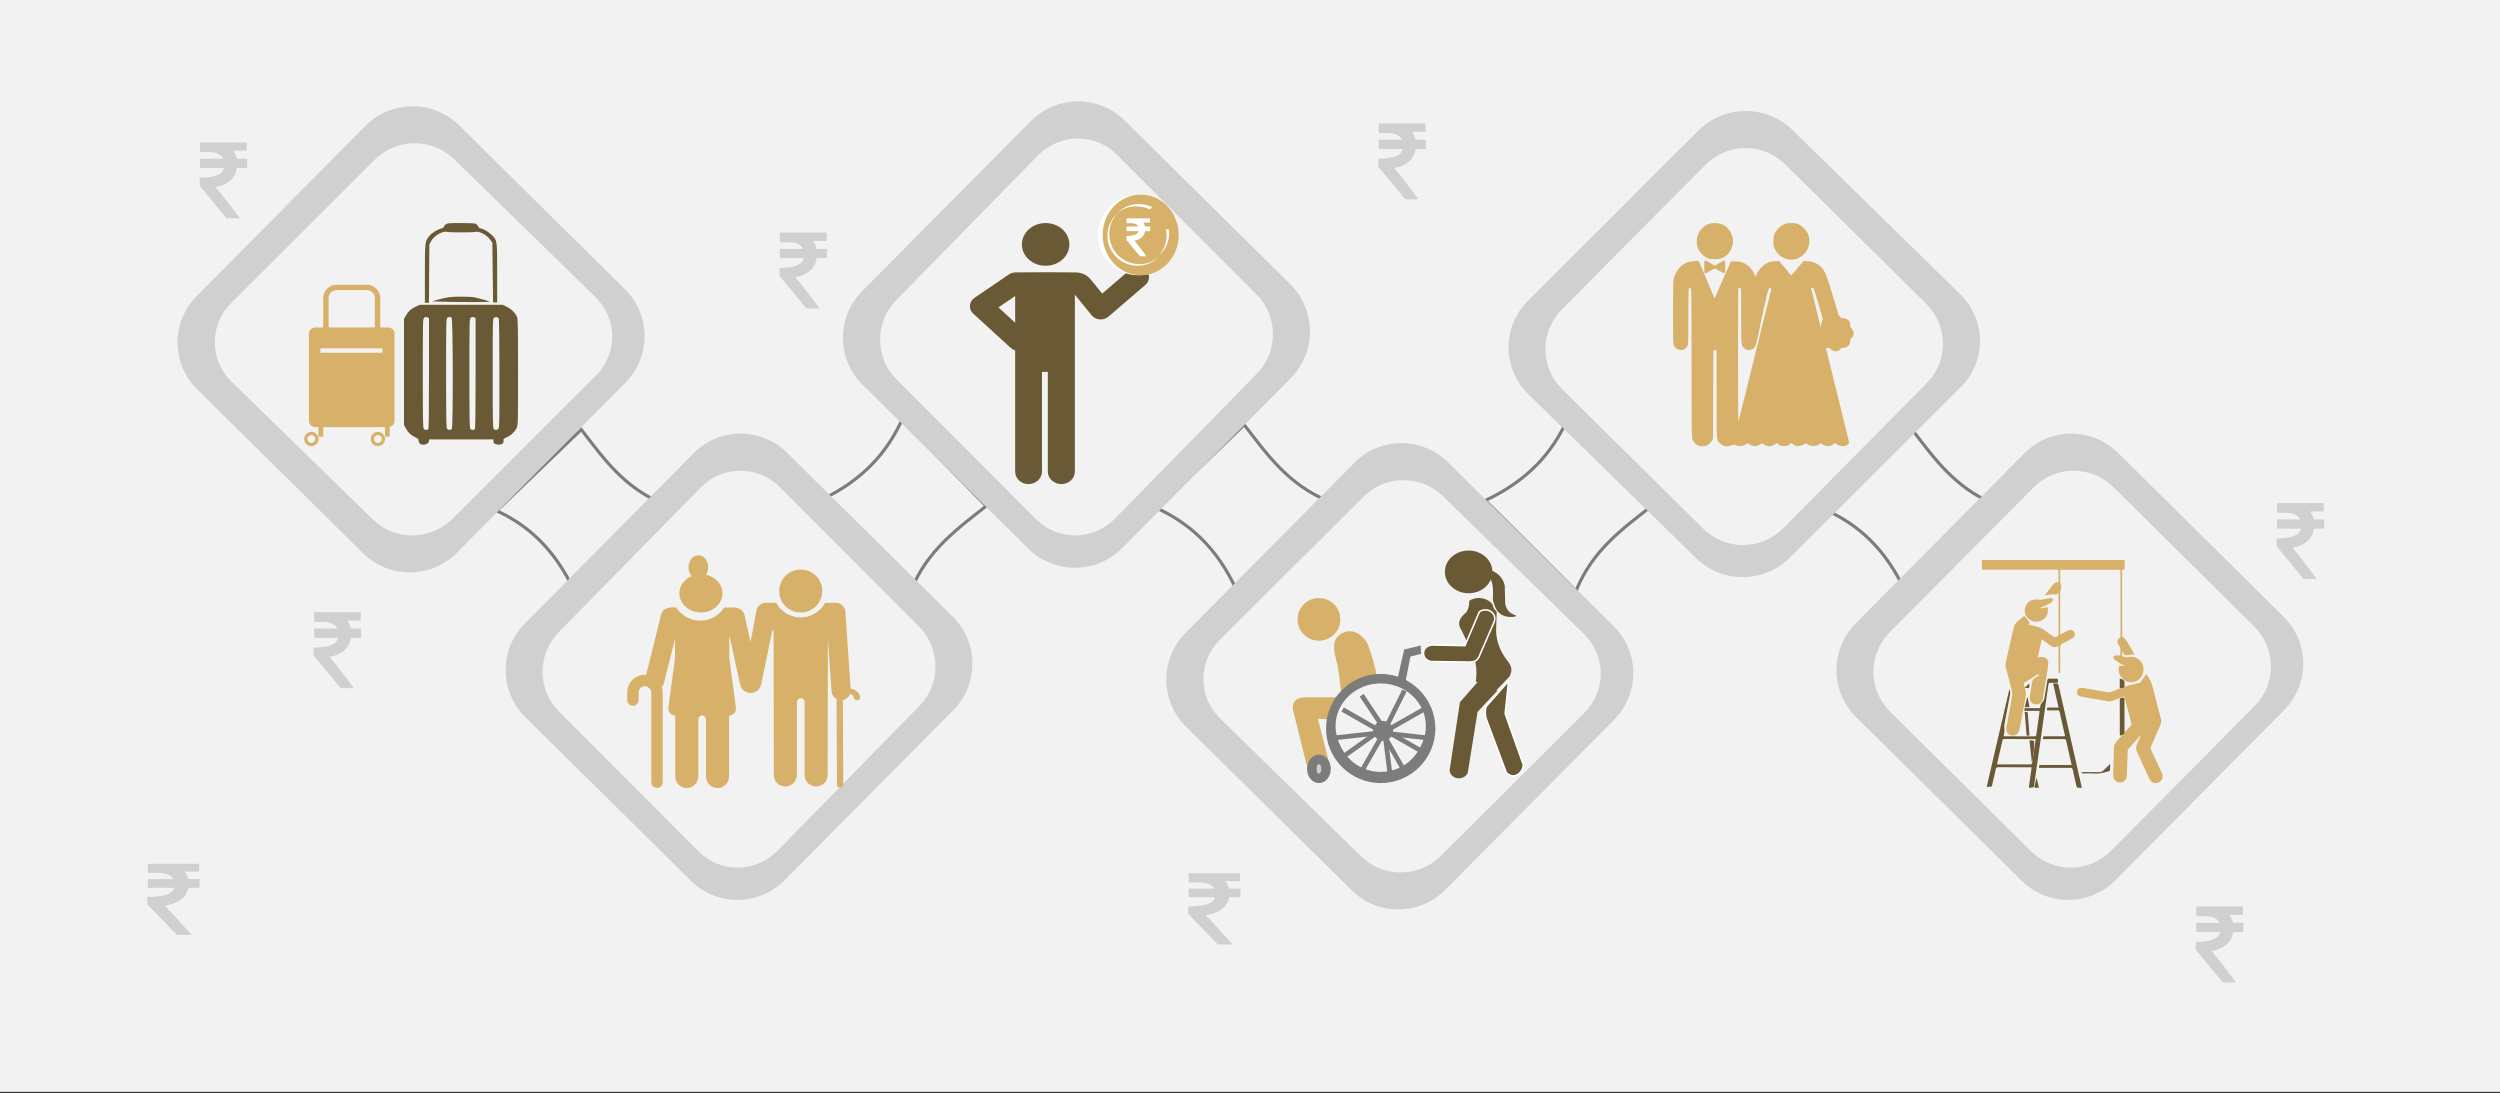 <svg width="526" height="230" xmlns="http://www.w3.org/2000/svg" xmlns:xlink="http://www.w3.org/1999/xlink" overflow="hidden"><rect width="100%" height="100%" fill="#333333" stroke="none"/><defs><clipPath id="clip0"><rect x="0" y="0" width="526" height="230"/></clipPath></defs><g clip-path="url(#clip0)"><rect x="0" y="0" width="526" height="229.667" fill="#FFFFFF"/><rect x="0" y="0" width="526" height="229.667" fill="#F2F2F2"/><path d="M402.297 90.369C406.924 96.36 411.254 102.587 419.5 105.993L400.814 124.32C396.602 115.274 390.848 110.399 384.5 107.462L402.297 90.369Z" stroke="#7C7C7B" stroke-width="0.667" stroke-linecap="round" stroke-miterlimit="8" fill="#F2F2F2" fill-rule="evenodd"/><path d="M445.612 95.263 480.435 129.72C485.94 135.173 486 143.922 480.555 149.435L445.073 185.21C439.629 190.664 430.833 190.724 425.388 185.33L390.505 150.873C385.06 145.42 385 136.671 390.445 131.158L425.927 95.383C431.312 89.87 440.107 89.87 445.612 95.263Z" fill="#D0D0D0" fill-rule="evenodd"/><path d="M444.636 102.451 474.289 131.822C478.94 136.415 479 143.908 474.35 148.562L444.153 179.02C439.503 183.673 432.014 183.734 427.364 179.141L397.711 149.77C393 145.177 393 137.684 397.59 133.03L427.847 102.572C432.437 97.919 439.926 97.858 444.636 102.451Z" fill="#F2F2F2" fill-rule="evenodd"/><path d="M347.5 106.468C341.334 111.281 334.987 115.851 331.602 124.32L312.5 105.31C321.809 100.923 326.706 94.952 329.728 88.372L347.5 106.468Z" stroke="#7C7C7B" stroke-width="0.667" stroke-linecap="round" stroke-miterlimit="8" fill="#F2F2F2" fill-rule="evenodd"/><path d="M261.774 89.371C266.586 95.599 271.033 101.947 279.5 105.454L260.251 124.32C255.987 115.008 250.079 110.05 243.5 106.966L261.774 89.371Z" stroke="#7C7C7B" stroke-width="0.667" stroke-linecap="round" stroke-miterlimit="8" fill="#F2F2F2" fill-rule="evenodd"/><path d="M207.5 106.468C201.384 111.281 195.026 115.851 191.635 124.32L172.5 105.31C181.825 100.923 186.73 94.952 189.758 88.372L207.5 106.468Z" stroke="#7C7C7B" stroke-width="0.667" stroke-linecap="round" stroke-miterlimit="8" fill="#F2F2F2" fill-rule="evenodd"/><path d="M122.297 90.369C126.924 96.36 131.254 102.587 139.5 105.993L120.814 124.32C116.602 115.274 110.848 110.399 104.5 107.462L122.297 90.369Z" stroke="#7C7C7B" stroke-width="0.667" stroke-linecap="round" stroke-miterlimit="8" fill="#F2F2F2" fill-rule="evenodd"/><path d="M304.648 97.26 339.492 131.717C345 137.17 345 145.919 339.612 151.432L304.109 187.208C298.661 192.661 289.86 192.721 284.412 187.327L249.508 152.871C244.06 147.417 244 138.668 249.448 133.155L284.951 97.38C290.339 91.867 299.14 91.867 304.648 97.26Z" fill="#D0D0D0" fill-rule="evenodd"/><path d="M96.648 26.419 131.492 60.856C136.94 66.246 137 75.05 131.612 80.5L96.109 116.314C90.661 121.764 81.86 121.823 76.352 116.374L41.508 81.937C36 76.547 36 67.743 41.388 62.293L76.891 26.479C82.339 21.029 91.14 20.97 96.648 26.419Z" fill="#D0D0D0" fill-rule="evenodd"/><path d="M95.6 33.554 125.293 62.503C129.94 67.099 130 74.441 125.353 79.037L95.177 109.179C90.531 113.775 83.047 113.835 78.4 109.239L48.707 80.29C44.06 75.694 44 68.352 48.647 63.756L78.823 33.614C83.469 29.018 90.953 28.958 95.6 33.554Z" fill="#F2F2F2" fill-rule="evenodd"/><path d="M165.612 95.263 200.435 129.72C205.94 135.173 206 143.922 200.555 149.435L165.073 185.21C159.629 190.664 150.833 190.724 145.388 185.33L110.505 150.873C105.06 145.42 105 136.671 110.445 131.158L145.927 95.383C151.312 89.87 160.107 89.87 165.612 95.263Z" fill="#D0D0D0" fill-rule="evenodd"/><path d="M236.648 25.364 271.492 59.821C276.94 65.274 277 74.023 271.612 79.537L236.109 115.312C230.661 120.825 221.86 120.825 216.352 115.432L181.508 80.975C176 75.522 176 66.772 181.388 61.259L216.891 25.484C222.339 19.971 231.14 19.971 236.648 25.364Z" fill="#D0D0D0" fill-rule="evenodd"/><path d="M235 32.552 264.347 61.923C268.94 66.516 269 74.01 264.407 78.663L234.582 109.121C229.989 113.775 222.593 113.835 218 109.242L188.653 79.872C184.06 75.279 184 67.785 188.593 63.132L218.418 32.673C223.011 28.02 230.407 27.959 235 32.552Z" fill="#F2F2F2" fill-rule="evenodd"/><path d="M377.212 27.418 412.38 61.855C417.94 67.245 418 76.048 412.501 81.498L376.668 117.252C371.169 122.762 362.287 122.822 356.788 117.372L321.559 82.936C316.06 77.546 316 68.742 321.499 63.292L357.332 27.478C362.77 22.028 371.653 21.968 377.212 27.418Z" fill="#D0D0D0" fill-rule="evenodd"/><path d="M375.636 34.61 405.289 63.92C409.94 68.513 410 76.007 405.35 80.66L375.153 111.179C370.503 115.832 363.014 115.832 358.364 111.239L328.711 81.929C324 77.276 324 69.843 328.59 65.129L358.847 34.67C363.437 30.017 370.926 29.957 375.636 34.61Z" fill="#F2F2F2" fill-rule="evenodd"/><path d="M164.036 102.451 193.344 131.822C197.94 136.415 198 143.908 193.404 148.562L163.558 179.02C158.962 183.673 151.56 183.734 146.964 179.141L117.656 149.77C113 145.177 113 137.684 117.537 133.03L147.442 102.572C151.978 97.919 159.38 97.858 164.036 102.451Z" fill="#F2F2F2" fill-rule="evenodd"/><path d="M303.6 104.395 333.293 133.424C337.94 137.963 338 145.37 333.353 149.969L303.178 180.073C298.531 184.673 291.047 184.732 286.4 180.193L256.707 151.164C252.06 146.624 252 139.218 256.647 134.618L286.883 104.514C291.469 99.915 298.953 99.855 303.6 104.395Z" fill="#F2F2F2" fill-rule="evenodd"/><path d="M357.778 93.86C357.115 93.767 356.448 93.23 356.151 92.55 355.912 92.004 355.909 91.783 355.896 76.268 355.884 60.61 355.882 60.54 355.645 60.582 355.513 60.605 355.366 60.687 355.318 60.764 355.27 60.84 355.229 63.509 355.228 66.694 355.228 72.25 355.217 72.502 354.99 72.873 354.308 73.991 352.79 73.883 352.168 72.672 352.03 72.403 352 71.198 352 65.885 352 62.066 352.049 59.162 352.12 58.783 352.393 57.327 353.474 55.877 354.694 55.331 355.162 55.122 355.672 55.012 356.399 54.963L357.437 54.894 358.255 56.87C359.664 60.275 359.769 60.526 360.022 61.084 360.348 61.803 360.559 62.3 360.665 62.596 360.733 62.788 360.765 62.8 360.816 62.657 360.852 62.557 361.066 62.067 361.293 61.569 361.52 61.07 361.806 60.404 361.929 60.089 362.052 59.773 362.338 59.12 362.564 58.636 362.79 58.153 363.247 57.132 363.578 56.367L364.181 54.976 365.209 55.001C366.006 55.021 366.377 55.092 366.856 55.317 367.779 55.75 368.543 56.501 368.984 57.409L369.368 58.197 369.656 57.583C370.026 56.795 370.991 55.726 371.567 55.468 371.814 55.357 372.112 55.213 372.23 55.147 372.348 55.081 372.858 54.996 373.365 54.956L374.286 54.885 374.942 55.656C375.302 56.08 375.652 56.487 375.718 56.561 375.785 56.634 376.055 56.972 376.318 57.312 376.581 57.652 376.822 57.928 376.855 57.927 376.888 57.925 377.238 57.542 377.632 57.075 378.026 56.608 378.457 56.103 378.588 55.953 378.72 55.802 378.981 55.501 379.169 55.283L379.512 54.886 380.484 54.971C381.695 55.077 382.617 55.537 383.374 56.412 383.963 57.094 384.347 58.002 385.093 60.479 386.039 63.618 386.208 64.173 386.421 64.834 386.538 65.2 386.673 65.687 386.719 65.916 386.827 66.453 387.405 67.055 387.716 66.955 388.078 66.839 388.912 67.24 389.108 67.625 389.204 67.813 389.283 68.181 389.283 68.444 389.283 68.749 389.345 68.945 389.457 68.988 389.552 69.025 389.733 69.262 389.857 69.515 390.133 70.074 390.025 70.681 389.576 71.088 389.368 71.276 389.283 71.48 389.283 71.787 389.283 72.567 388.586 73.238 387.857 73.161 387.615 73.135 387.422 73.231 387.14 73.516 386.82 73.84 386.664 73.906 386.215 73.906 385.761 73.906 385.61 73.841 385.275 73.501 385.011 73.234 384.822 73.13 384.719 73.196 384.633 73.251 384.469 73.266 384.354 73.23 384.143 73.163 384.057 73.414 384.231 73.59 384.279 73.639 384.386 74.015 384.469 74.427 384.552 74.839 384.696 75.448 384.79 75.781 384.884 76.113 385.077 76.875 385.22 77.474 385.362 78.073 385.532 78.753 385.597 78.986 385.662 79.219 385.762 79.654 385.82 79.954 385.911 80.431 386.042 80.944 386.53 82.736 386.593 82.969 386.863 84.085 387.128 85.215 387.394 86.346 387.66 87.435 387.72 87.635 387.779 87.834 387.912 88.351 388.014 88.784 388.259 89.821 388.496 90.799 388.797 92.027 389.116 93.324 389.114 93.341 388.656 93.623 387.97 94.046 386.766 93.893 386.299 93.324 386.154 93.147 386.118 93.151 385.889 93.361 385.236 93.962 384.385 94.035 383.565 93.56L383.046 93.26 382.669 93.532C382.127 93.923 380.9 93.92 380.353 93.525L379.967 93.246 379.446 93.555C378.639 94.034 377.596 93.931 377.098 93.324 376.953 93.147 376.917 93.151 376.688 93.361 376.278 93.738 375.947 93.864 375.364 93.864 374.791 93.864 374.264 93.656 373.991 93.324 373.846 93.147 373.81 93.151 373.581 93.361 372.919 93.97 371.929 94.054 371.213 93.562 370.972 93.395 370.746 93.259 370.713 93.259 370.68 93.259 370.454 93.395 370.212 93.562 369.616 93.971 368.868 93.969 368.173 93.557L367.655 93.25 367.209 93.557C366.679 93.921 365.821 93.971 365.202 93.673 364.873 93.516 364.757 93.509 364.527 93.635 364.109 93.864 363.24 93.968 362.789 93.842 362.57 93.78 362.2 93.561 361.969 93.356 361.11 92.592 361.161 93.259 361.166 82.947L361.17 73.664 360.831 73.664 360.492 73.664 360.458 83.008 360.425 92.352 360.138 92.781C359.552 93.657 358.797 94.002 357.778 93.86ZM366.092 87.453C366.21 87.021 366.401 86.231 366.517 85.699 366.634 85.167 366.773 84.623 366.826 84.49 366.88 84.357 367.015 83.84 367.126 83.341 367.238 82.842 367.406 82.134 367.501 81.768 367.596 81.402 367.777 80.667 367.904 80.135 368.03 79.603 368.185 78.977 368.247 78.744 368.479 77.87 369.127 75.263 369.329 74.39 369.713 72.732 369.832 72.275 369.939 72.063 369.997 71.947 370.045 71.757 370.046 71.639 370.046 71.522 370.16 70.991 370.298 70.458 370.435 69.926 370.588 69.3 370.637 69.067 370.687 68.835 370.89 68.018 371.088 67.253 371.287 66.488 371.476 65.726 371.509 65.56 371.542 65.393 371.658 64.931 371.768 64.531 371.877 64.132 372.015 63.588 372.075 63.322 372.134 63.056 372.27 62.484 372.376 62.052 372.737 60.589 372.738 60.574 372.43 60.62 372.104 60.669 371.988 60.987 371.539 63.08 371.367 63.878 371.179 64.695 371.121 64.894 371.062 65.094 370.878 65.938 370.711 66.769 370.427 68.181 370.285 68.854 369.712 71.487 369.427 72.801 369.179 73.275 368.666 73.492 368.028 73.762 367.488 73.71 367.05 73.337 366.335 72.729 366.34 72.769 366.34 66.475 366.34 60.775 366.34 60.729 366.09 60.595 365.953 60.521 365.805 60.496 365.762 60.54 365.718 60.584 365.68 67.052 365.676 74.914 365.672 83.289 365.713 89.007 365.775 88.723 365.832 88.457 365.975 87.886 366.092 87.453ZM383.156 68.346C383.156 68.082 383.25 67.72 383.365 67.543 383.594 67.189 383.616 67.32 382.998 65.318 382.844 64.819 382.629 64.084 382.521 63.685 382.412 63.286 382.226 62.66 382.107 62.294 381.988 61.928 381.831 61.397 381.758 61.114 381.648 60.685 381.578 60.6 381.332 60.6 381.012 60.6 380.981 60.684 381.145 61.109 381.284 61.469 381.423 62.008 381.875 63.927 382.078 64.791 382.327 65.826 382.427 66.225 382.527 66.624 382.692 67.305 382.793 67.737 382.894 68.169 382.996 68.591 383.019 68.674 383.1 68.96 383.156 68.825 383.156 68.346ZM358.644 57.488C358.605 57.448 358.572 56.825 358.572 56.105 358.572 55.06 358.607 54.794 358.74 54.794 358.889 54.794 359.837 55.298 360.564 55.763 360.765 55.892 360.862 55.897 360.994 55.786 361.224 55.592 362.744 54.794 362.883 54.794 363.005 54.794 363.039 57.369 362.92 57.49 362.839 57.572 361.816 57.081 361.302 56.714 360.872 56.407 360.772 56.422 359.947 56.926 359.122 57.43 358.747 57.591 358.645 57.488ZM376.07 54.539C375.023 54.35 373.947 53.474 373.415 52.375 373.143 51.814 373.094 51.558 373.101 50.742 373.111 49.569 373.395 48.855 374.164 48.077 375.018 47.213 375.701 46.932 376.941 46.933 377.881 46.934 378.054 46.971 378.6 47.288 379.449 47.781 380.276 48.747 380.499 49.506 380.862 50.743 380.663 52.054 379.967 53.012 379.603 53.513 378.802 54.181 378.558 54.186 378.476 54.188 378.409 54.238 378.409 54.298 378.409 54.358 378.073 54.462 377.662 54.529 376.836 54.664 376.769 54.664 376.07 54.539ZM359.349 54.346C358.34 53.936 357.439 52.932 357.129 51.871 356.758 50.603 357.147 49.011 358.052 48.095 358.848 47.289 359.669 46.932 360.723 46.932 362.387 46.932 363.498 47.611 364.202 49.058 364.675 50.029 364.758 50.786 364.494 51.707 364.122 52.999 363.299 53.944 362.198 54.344 361.461 54.611 360.005 54.612 359.349 54.346Z" fill="#D7B169" fill-rule="evenodd"/><path d="M9.047 4.523C9.047 7.021 7.021 9.047 4.523 9.047 2.025 9.047 0 7.021 0 4.523 0 2.025 2.025 0 4.523 0 7.021 0 9.047 2.025 9.047 4.523Z" fill="#D7B169" fill-rule="evenodd" transform="matrix(-1.001 0 0 1 173 119.826)"/><path d="M9.047 4.021C9.047 6.241 7.021 8.041 4.523 8.041 2.025 8.041 0 6.241 0 4.021 0 1.8 2.025 0 4.523 0 7.021 0 9.047 1.8 9.047 4.021Z" fill="#D7B169" fill-rule="evenodd" transform="matrix(-1.001 0 0 1 152 120.825)"/><path d="M43.259 15.149C43.173 15.149 43.087 15.153 43.002 15.159L39.864 2.505C39.593 1.418 38.658 0.97 37.364 0.97 37.319 0.97 37.084 0.978 36.697 0.986 35.625 2.651 33.76 3.757 31.64 3.757 29.525 3.757 27.663 2.656 26.59 0.996 25.553 0.984 24.844 0.989 24.738 0.989 23.493 0.989 22.568 1.556 22.329 2.65L21.065 8.291 19.825 1.655C19.639 0.656 18.752-0.031 17.769 0.003L15.69 0.003C14.698 1.838 12.761 3.086 10.538 3.086 8.325 3.086 6.395 1.849 5.4 0.028 4.332 0.026 3.511 0.02 3.295 0.005 2.179-0.07 1.214 0.771 1.137 1.888L0.005 18.35C-0.072 19.467 0.838 20.477 1.954 20.515 3.007 20.552 3.967 19.699 4.041 18.629L4.809 7.465 4.85 36.161C4.85 37.472 5.854 38.6 7.16 38.661 8.554 38.727 9.705 37.614 9.705 36.23L9.705 20.896C9.705 20.448 10.067 20.085 10.514 20.085L10.514 20.085C10.961 20.085 11.323 20.448 11.323 20.896L11.323 36.161C11.323 37.472 12.327 38.6 13.633 38.661 15.027 38.727 16.178 37.614 16.178 36.23L16.218 5.837 16.49 5.837 18.832 17.174C19.327 19.569 22.732 19.589 23.255 17.2L25.529 6.811 25.529 11.645 24.137 22.064C24.08 22.485 24.207 22.91 24.486 23.23 24.759 23.544 25.154 23.726 25.57 23.732L25.57 36.483C25.57 37.794 26.574 38.922 27.88 38.983 29.274 39.049 30.425 37.935 30.425 36.552L30.425 24.544C30.425 24.096 30.787 23.733 31.234 23.733L31.234 23.733C31.681 23.733 32.043 24.096 32.043 24.544L32.043 36.483C32.043 37.794 33.047 38.922 34.353 38.983 35.747 39.049 36.898 37.935 36.898 36.552L36.898 23.732C37.314 23.726 37.708 23.544 37.982 23.23 38.26 22.91 38.388 22.485 38.33 22.064L36.938 11.645 36.938 7.58 39.251 16.839C39.336 17.178 39.501 17.476 39.721 17.716 39.6 18.084 39.534 18.477 39.534 18.885L39.534 37.719C39.534 38.375 40.038 38.947 40.691 38.966 41.367 38.987 41.922 38.443 41.922 37.77L41.922 18.884C41.922 18.611 42.004 18.357 42.145 18.145 42.389 18.018 42.6 17.844 42.771 17.638 43.003 17.546 43.265 17.515 43.541 17.574 44.165 17.708 44.596 18.286 44.596 18.927L44.596 20.438C44.596 21.093 45.1 21.665 45.754 21.685 46.43 21.705 46.985 21.162 46.985 20.488L46.985 18.884C46.985 16.825 45.314 15.149 43.259 15.149Z" fill="#D7B169" fill-rule="evenodd" transform="matrix(-1.001 0 0 1 179 126.816)"/><path d="M4.125 2.521C4.125 3.914 3.202 5.043 2.063 5.043 0.923 5.043 0 3.914 0 2.521 0 1.129 0.923 0 2.063 0 3.202 0 4.125 1.129 4.125 2.521Z" fill="#D7B169" fill-rule="evenodd" transform="matrix(-1.001 0 0 1 149 116.831)"/><path d="M3.631 20.576C3.592 20.473 3.564 19.957 3.569 19.433 3.569 18.904 3.586 16.974 3.592 15.144 3.603 13.309 3.614 11.457 3.619 11.023 3.625 10.087 3.653 3.814 3.658 2.278 3.664 1.731 3.525 1.478 3.114 1.274 2.758 1.098 2.391 1.089 1.985 1.238 1.685 1.351 1.368 1.731 1.357 1.993 1.345 2.242 1.156 2.459 0.878 2.531 0.678 2.585 0.589 2.571 0.356 2.459 0.122 2.341 0.072 2.287 0.044 2.111 0 1.812 0.172 1.306 0.434 0.972 0.906 0.366 1.824 0 2.735 0.059 3.147 0.086 3.247 0.118 3.786 0.384 4.32 0.651 4.398 0.71 4.609 0.981 4.932 1.406 4.993 1.704 4.987 2.802 4.987 3.326 4.976 5.035 4.971 6.594 4.959 8.157 4.954 9.64 4.948 9.893 4.948 10.146 4.937 11.795 4.932 13.558 4.92 15.316 4.909 17.544 4.904 18.507 4.893 20.658 4.904 20.576 4.709 20.753 4.509 20.938 4.264 20.97 3.953 20.857 3.753 20.789 3.686 20.73 3.631 20.576Z" fill="#D7B169" fill-rule="evenodd" transform="matrix(-1.001 0 0 1 181 144.79)"/><path d="M37.894 8.348C37.843 7.712 37.492 7.126 36.938 6.746L29.694 1.823C29.295 1.549 28.81 1.402 28.316 1.396 22.51 1.334 15.703 1.396 15.703 1.396 14.469 1.396 13.289 1.917 12.55 2.827L10.091 5.854 4.237 0.824C3.281 0 1.782 0.05 0.89 0.936 0 1.82 0.054 3.204 1.011 4.028L8.79 10.712C9.82 11.595 11.453 11.466 12.301 10.423L15.834 6.074 15.834 43.31C15.834 44.759 17.109 45.933 18.678 45.933 20.246 45.933 21.518 44.759 21.518 43.31L21.518 22.328 22.746 22.328 22.746 43.31C22.746 44.759 24.018 45.933 25.59 45.933 27.159 45.933 28.38 44.759 28.38 43.31L28.38 17.82C28.711 17.717 29.027 17.546 29.292 17.302L37.199 10.061C37.69 9.611 37.945 8.986 37.894 8.348ZM28.38 11.978 28.38 6.363 31.9 8.754 28.38 11.978Z" fill="#695934" fill-rule="evenodd" transform="matrix(-1.001 0 0 1 242 55.919)"/><path d="M0 4.493C-1.27129e-15 2.012 2.235 0 4.993 0 7.75-1.14416e-15 9.986 2.012 9.986 4.493 9.986 6.975 7.75 8.987 4.993 8.987 2.235 8.987-1.90694e-15 6.975 0 4.493Z" fill="#695934" fill-rule="evenodd" transform="matrix(-1.001 0 0 1 225 46.932)"/><path d="M3.909 9.986C3.909 9.986 3.909 9.986 3.909 9.986 3.909 9.986 3.909 9.986 3.909 9.986 3.909 9.986 3.909 9.986 3.909 9.986 3.909 9.986 3.909 9.986 3.909 9.986M3.862 9.986C3.862 9.986 3.862 9.986 3.909 9.986 3.909 9.986 3.909 9.986 3.909 9.986 3.909 9.986 3.862 9.986 3.862 9.986M3.862 9.986C3.862 9.986 3.862 9.986 3.862 9.986 3.862 9.986 3.862 9.986 3.862 9.986 3.862 9.986 3.862 9.986 3.862 9.986M3.862 9.986C3.862 9.986 3.862 9.986 3.862 9.986 3.862 9.986 3.862 9.986 3.862 9.986 3.862 9.986 3.862 9.986 3.862 9.986M3.862 9.986C3.862 9.986 3.862 9.986 3.862 9.986 3.862 9.986 3.862 9.986 3.862 9.986 3.862 9.986 3.862 9.986 3.862 9.986M3.862 9.986C3.862 9.986 3.862 9.986 3.862 9.986 3.862 9.986 3.862 9.986 3.862 9.986 3.862 9.986 3.862 9.986 3.862 9.986M3.815 9.986C3.815 9.986 3.815 9.986 3.815 9.986 3.815 9.986 3.815 9.986 3.815 9.986 3.815 9.986 3.815 9.986 3.815 9.986M3.815 9.986C3.815 9.986 3.815 9.986 3.815 9.986 3.815 9.986 3.815 9.986 3.815 9.986 3.815 9.986 3.815 9.986 3.815 9.986M3.815 9.986C3.815 9.986 3.815 9.986 3.815 9.986 3.815 9.986 3.815 9.986 3.815 9.986 3.815 9.986 3.815 9.986 3.815 9.986M3.815 9.986C3.815 9.986 3.815 9.986 3.815 9.986 3.815 9.986 3.815 9.986 3.815 9.986 3.815 9.986 3.815 9.986 3.815 9.986M3.815 9.986C3.815 9.986 3.815 9.986 3.815 9.986 3.815 9.986 3.815 9.986 3.815 9.986 3.815 9.986 3.815 9.986 3.815 9.986M3.768 9.986C3.768 9.986 3.768 9.986 3.768 9.986 3.768 9.986 3.768 9.986 3.768 9.986 3.768 9.986 3.768 9.986 3.768 9.986M3.768 9.986C3.768 9.986 3.768 9.986 3.768 9.986 3.768 9.986 3.768 9.986 3.768 9.986 3.768 9.986 3.768 9.986 3.768 9.986M3.768 9.986C3.768 9.986 3.768 9.986 3.768 9.986 3.768 9.986 3.768 9.986 3.768 9.986 3.768 9.986 3.768 9.986 3.768 9.986M3.768 9.986C3.768 9.986 3.768 9.986 3.768 9.986 3.768 9.986 3.768 9.986 3.768 9.986 3.768 9.986 3.768 9.986 3.768 9.986M3.721 9.986C3.721 9.986 3.721 9.986 3.721 9.986 3.768 9.986 3.768 9.986 3.768 9.986 3.768 9.986 3.768 9.986 3.768 9.986 3.768 9.986 3.721 9.986 3.721 9.986M3.721 9.986C3.721 9.986 3.721 9.986 3.721 9.986 3.721 9.986 3.721 9.986 3.721 9.986 3.721 9.986 3.721 9.986 3.721 9.986 3.721 9.986 3.721 9.986 3.721 9.986M3.721 9.986C3.721 9.986 3.721 9.986 3.721 9.986 3.721 9.986 3.721 9.986 3.721 9.986 3.721 9.986 3.721 9.986 3.721 9.986 3.721 9.986 3.721 9.986 3.721 9.986M3.721 9.986C3.721 9.986 3.721 9.986 3.721 9.986 3.721 9.986 3.721 9.986 3.721 9.986 3.721 9.986 3.721 9.986 3.721 9.986 3.721 9.986 3.721 9.986 3.721 9.986M3.721 9.986C3.721 9.986 3.721 9.986 3.721 9.986 3.721 9.986 3.721 9.986 3.721 9.986 3.721 9.986 3.721 9.986 3.721 9.986 3.721 9.986 3.721 9.986 3.721 9.986M3.674 9.986C3.674 9.986 3.674 9.986 3.674 9.986 3.674 9.986 3.674 9.986 3.674 9.986 3.674 9.986 3.721 9.986 3.721 9.986 3.674 9.986 3.674 9.986 3.674 9.986M3.674 9.986C3.674 9.986 3.674 9.986 3.674 9.986 3.674 9.986 3.674 9.986 3.674 9.986 3.674 9.986 3.674 9.986 3.674 9.986 3.674 9.986 3.674 9.986 3.674 9.986M3.674 9.986C3.674 9.986 3.674 9.986 3.674 9.986 3.674 9.986 3.674 9.986 3.674 9.986 3.674 9.986 3.674 9.986 3.674 9.986 3.674 9.986 3.674 9.986 3.674 9.986M3.627 9.986C3.627 9.986 3.627 9.986 3.627 9.986 3.627 9.986 3.627 9.986 3.627 9.986 3.627 9.986 3.674 9.986 3.674 9.986 3.674 9.986 3.674 9.986 3.674 9.986 3.674 9.986 3.674 9.986 3.674 9.986 3.674 9.986 3.674 9.986 3.674 9.986 3.674 9.986 3.674 9.986 3.674 9.986 3.674 9.986 3.627 9.986 3.627 9.986M3.627 9.986C3.627 9.986 3.627 9.986 3.627 9.986 3.627 9.986 3.627 9.986 3.627 9.986M3.58 9.986C3.58 9.986 3.627 9.986 3.627 9.986 3.627 9.986 3.58 9.986 3.58 9.986M3.58 9.986C3.58 9.986 3.58 9.986 3.58 9.986 3.58 9.986 3.58 9.986 3.58 9.986M3.58 9.986C3.58 9.986 3.58 9.986 3.58 9.986 3.58 9.986 3.58 9.986 3.58 9.986M3.58 9.986C3.58 9.986 3.58 9.986 3.58 9.986 3.58 9.986 3.58 9.986 3.58 9.986M0 8.651C0 8.651 0 8.651 0 8.651 0.989 9.433 2.214 9.893 3.58 9.986 2.214 9.893 0.989 9.433 0 8.651M9.986 4.049C9.986 7.317 7.254 9.986 3.909 9.986 3.909 9.986 3.909 9.986 3.909 9.986 3.909 9.986 3.909 9.986 3.909 9.986 3.909 9.986 3.909 9.986 3.909 9.986 7.254 9.986 9.986 7.317 9.986 4.049 9.986 4.049 9.986 4.049 9.986 4.049 9.986 4.049 9.986 4.049 9.986 4.049M9.986 4.003C9.986 4.003 9.986 4.003 9.986 4.003 9.986 4.003 9.986 4.003 9.986 4.003 9.986 4.003 9.986 4.003 9.986 4.003M9.986 4.003C9.986 4.003 9.986 4.003 9.986 4.003 9.986 4.003 9.986 4.003 9.986 4.003 9.986 4.003 9.986 4.003 9.986 4.003M9.986 4.003C9.986 4.003 9.986 4.003 9.986 4.003 9.986 4.003 9.986 4.003 9.986 4.003 9.986 4.003 9.986 4.003 9.986 4.003M9.986 4.003C9.986 4.003 9.986 4.003 9.986 4.003 9.986 4.003 9.986 4.003 9.986 4.003 9.986 4.003 9.986 4.003 9.986 4.003M9.986 4.003C9.986 4.003 9.986 4.003 9.986 4.003 9.986 4.003 9.986 4.003 9.986 4.003 9.986 4.003 9.986 4.003 9.986 4.003M9.986 3.957C9.986 3.957 9.986 3.957 9.986 3.957 9.986 3.957 9.986 3.957 9.986 3.957 9.986 3.957 9.986 3.957 9.986 3.957M9.986 3.957C9.986 3.957 9.986 3.957 9.986 3.957 9.986 3.957 9.986 3.957 9.986 3.957 9.986 3.957 9.986 3.957 9.986 3.957M9.986 3.957C9.986 3.957 9.986 3.957 9.986 3.957 9.986 3.957 9.986 3.957 9.986 3.957 9.986 3.957 9.986 3.957 9.986 3.957M9.986 3.957C9.986 3.957 9.986 3.957 9.986 3.957 9.986 3.957 9.986 3.957 9.986 3.957 9.986 3.957 9.986 3.957 9.986 3.957M9.986 3.957C9.986 3.957 9.986 3.957 9.986 3.957 9.986 3.957 9.986 3.957 9.986 3.957 9.986 3.957 9.986 3.957 9.986 3.957M9.986 3.911C9.986 3.911 9.986 3.911 9.986 3.911 9.986 3.911 9.986 3.911 9.986 3.911 9.986 3.911 9.986 3.911 9.986 3.911M9.986 3.911C9.986 3.911 9.986 3.911 9.986 3.911 9.986 3.911 9.986 3.911 9.986 3.911 9.986 3.911 9.986 3.911 9.986 3.911M9.986 3.911C9.986 3.911 9.986 3.911 9.986 3.911 9.986 3.911 9.986 3.911 9.986 3.911 9.986 3.911 9.986 3.911 9.986 3.911M9.986 3.911C9.986 3.911 9.986 3.911 9.986 3.911 9.986 3.911 9.986 3.911 9.986 3.911 9.986 3.911 9.986 3.911 9.986 3.911M9.986 3.911C9.986 3.911 9.986 3.911 9.986 3.911 9.986 3.911 9.986 3.911 9.986 3.911 9.986 3.911 9.986 3.911 9.986 3.911M9.986 3.865C9.986 3.865 9.986 3.865 9.986 3.865 9.986 3.865 9.986 3.865 9.986 3.865 9.986 3.865 9.986 3.865 9.986 3.865 9.986 3.865 9.986 3.865 9.986 3.865M9.986 3.865C9.986 3.865 9.986 3.865 9.986 3.865 9.986 3.865 9.986 3.865 9.986 3.865 9.986 3.865 9.986 3.865 9.986 3.865 9.986 3.865 9.986 3.865 9.986 3.865M9.986 3.865C9.986 3.865 9.986 3.865 9.986 3.865 9.986 3.865 9.986 3.865 9.986 3.865 9.986 3.865 9.986 3.865 9.986 3.865 9.986 3.865 9.986 3.865 9.986 3.865M9.986 3.865C9.986 3.865 9.986 3.865 9.986 3.865 9.986 3.865 9.986 3.865 9.986 3.865 9.986 3.865 9.986 3.865 9.986 3.865 9.986 3.865 9.986 3.865 9.986 3.865M9.986 3.865C9.986 3.865 9.986 3.865 9.986 3.865 9.986 3.865 9.986 3.865 9.986 3.865 9.986 3.865 9.986 3.865 9.986 3.865 9.986 3.865 9.986 3.865 9.986 3.865M9.986 3.819C9.986 3.819 9.986 3.819 9.986 3.819 9.986 3.819 9.986 3.819 9.986 3.819 9.986 3.819 9.986 3.819 9.986 3.819 9.986 3.819 9.986 3.819 9.986 3.819M9.986 3.819C9.986 3.819 9.986 3.819 9.986 3.819 9.986 3.819 9.986 3.819 9.986 3.819 9.986 3.819 9.986 3.819 9.986 3.819 9.986 3.819 9.986 3.819 9.986 3.819M9.986 3.819C9.986 3.819 9.986 3.819 9.986 3.819 9.986 3.819 9.986 3.819 9.986 3.819 9.986 3.819 9.986 3.819 9.986 3.819 9.986 3.819 9.986 3.819 9.986 3.819M9.986 3.819C9.986 3.819 9.986 3.819 9.986 3.819 9.986 3.819 9.986 3.819 9.986 3.819 9.986 3.819 9.986 3.819 9.986 3.819 9.986 3.819 9.986 3.819 9.986 3.819M9.986 3.819C9.986 3.819 9.986 3.819 9.986 3.819 9.986 3.819 9.986 3.819 9.986 3.819 9.986 3.819 9.986 3.819 9.986 3.819 9.986 3.819 9.986 3.819 9.986 3.819M8.384 0C9.326 1.012 9.938 2.347 9.986 3.819 9.986 3.773 9.986 3.773 9.986 3.773 9.986 3.773 9.986 3.773 9.986 3.773 9.986 3.773 9.986 3.773 9.986 3.773 9.986 3.773 9.986 3.773 9.986 3.773 9.986 3.773 9.986 3.773 9.986 3.773 9.986 3.773 9.986 3.773 9.986 3.773 9.938 2.301 9.326 1.012 8.384 0 8.384 0 8.384 0 8.384 0" fill="#FFF20A" fill-rule="evenodd" transform="matrix(-1.001 0 0 1 246 42.938)"/><path d="M5.991 1.933C4.696 1.933 4.696 1.933 4.696 1.933 4.588 1.567 4.426 1.254 4.264 0.993 5.937 0.993 5.937 0.993 5.937 0.993 5.937 0 5.937 0 5.937 0 0.054 0 0.054 0 0.054 0 0.054 1.149 0.054 1.149 0.054 1.149 1.241 1.149 1.241 1.149 1.241 1.149 2.159 1.149 2.753 1.463 2.969 1.933 0.054 1.933 0.054 1.933 0.054 1.933 0.054 3.03 0.054 3.03 0.054 3.03 3.077 3.03 3.077 3.03 3.077 3.03 2.969 3.396 2.753 3.657 2.375 3.814 1.457 4.232 0 4.18 0 4.18 0 5.12 0 5.12 0 5.12 3.4 8.987 3.4 8.987 3.4 8.987 5.074 8.987 5.074 8.987 5.074 8.987 5.074 8.987 2.699 6.009 1.997 5.277 2.753 5.173 3.346 4.911 3.832 4.546 4.318 4.128 4.588 3.657 4.696 3.03 5.991 3.03 5.991 3.03 5.991 3.03 5.991 1.933 5.991 1.933 5.991 1.933" fill="#EB6A0F" fill-rule="evenodd" transform="matrix(-1.001 0 0 1 245 42.938)"/><path d="M0 8.488C-2.16119e-15 3.8 3.8 0 8.488 0 13.175-2.16119e-15 16.975 3.8 16.975 8.488 16.975 13.175 13.175 16.975 8.488 16.975 3.8 16.975-3.24179e-15 13.175 0 8.488Z" fill="#FFFFFF" fill-rule="evenodd" transform="matrix(-1.001 0 0 1 248 40.941)"/><path d="M0 8.488C-2.03407e-15 3.8 3.577 0 7.988 0 12.4-2.16119e-15 15.977 3.8 15.977 8.488 15.977 13.175 12.4 16.975 7.988 16.975 3.577 16.975-3.0511e-15 13.175 0 8.488Z" fill="#D7B169" fill-rule="evenodd" transform="matrix(-1.001 0 0 1 248 40.941)"/><path d="M0.099 5.301C0.049 5.588 0 5.874 0 6.208 0 6.208 0 6.208 0 6.208 0 6.208 0 6.208 0 6.208 0 6.208 0 6.208 0 6.208 0 6.208 0 6.208 0 6.208 0 6.208 0 6.208 0 6.208 0 6.208 0 6.208 0 6.208 0 6.208 0 6.256 0 6.256 0 6.256 0 6.256 0 6.256 0 6.256 0 6.256 0 6.256 0 6.256 0 6.256 0 6.256 0 6.256 0 6.256 0 6.256 0 6.256 0 6.256 0 6.256 0 6.256 0 6.256 0 6.256 0 6.256 0 6.256 0 6.256 0 6.256 0 6.304 0 6.304 0 6.304 0 6.304 0 6.304 0 6.304 0 6.304 0 6.304 0 6.304 0 6.304 0 6.304 0 6.304 0 6.304 0 6.304 0 6.304 0 6.304 0 6.304 0 6.304 0 6.304 0 6.304 0 6.304 0 6.304 0 6.352 0 6.352 0 6.352 0 6.352 0 6.352 0 6.352 0 6.352 0 6.352 0 6.352 0 6.352 0 6.352 0 6.352 0 6.352 0 6.352 0 6.352 0 6.352 0 6.352 0 6.352 0 6.352 0 6.352 0 6.399 0 6.399 0 6.399 0 6.399 0 6.399 0 6.399 0 6.399 0 6.399 0 6.399 0 6.399 0 6.399 0 6.399 0 6.399 0 6.399 0 6.399 0 6.399 0 6.399 0 6.399 0 6.399 0 6.399 0 6.399 0 6.399 0 6.399 0 6.399 0 6.399 0 6.447 0 6.447 0 6.447 0 6.447 0 6.447 0 6.447 0 6.447 0 6.447 0 6.447 0 6.447 0 6.447 0 6.447 0 6.447 0 6.447 0.049 6.447 0.049 6.447 0.049 6.447 0.049 6.447 0.049 6.447 0.049 6.447 0.049 6.447 0.049 6.447 0.049 6.447 0.049 6.447 0.049 6.495 0.049 6.495 0.049 6.495 0.049 6.495 0.049 6.495 0.049 6.495 0.049 6.495 0.049 6.495 0.049 6.495 0.049 6.495 0.049 6.495 0.049 6.495 0.049 6.495 0.049 6.495 0.049 6.495 0.049 6.495 0.049 6.495 0.049 6.495 0.049 6.495 0.049 6.495 0.049 6.495 0.049 6.495 0.049 6.495 0.049 6.495 0.049 6.495 0.049 6.495 0.049 6.495 0.049 6.543 0.049 6.543 0.049 6.543 0.049 6.543 0.049 6.543 0.049 6.543 0.049 6.543 0.049 6.543 0.049 6.543 0.049 6.543 0.049 6.543 0.049 6.543 0.049 6.543 0.049 6.543 0.049 6.543 0.049 6.543 0.049 6.543 0.049 6.543 0.049 6.543 0.049 6.543 0.049 6.543 0.049 6.543 0.049 6.543 0.049 6.543 0.049 6.543 0.049 6.59 0.049 6.59 0.049 6.59 0.049 6.59 0.049 6.59 0.049 6.59 0.049 6.59 0.049 6.59 0.049 6.59 0.049 6.59 0.049 6.59 0.049 6.59 0.049 6.59 0.049 6.59 0.049 6.59 0.049 6.59 0.049 6.59 0.049 6.59 0.049 6.59 0.049 6.59 0.049 6.59 0.049 6.59 0.049 6.59 0.049 6.59 0.049 6.59 0.049 6.59 0.049 6.59 0.049 6.638 0.049 6.638 0.049 6.638 0.049 6.638 0.049 6.638 0.049 6.638 0.049 6.638 0.049 6.638 0.049 6.638 0.049 6.638 0.049 6.638 0.049 6.638 0.049 6.638 0.049 6.638 0.049 6.638 0.049 6.638 0.049 6.638 0.049 6.638 0.049 6.638 0.049 6.638 0.049 6.638 0.049 6.638 0.049 6.638 0.049 6.638 0.049 6.638 0.049 6.686 0.049 6.686 0.049 6.686 0.049 6.686 0.049 6.686 0.049 6.686 0.049 6.686 0.049 6.686 0.049 6.686 0.049 6.686 0.049 6.686 0.049 6.686 0.049 6.686 0.049 6.686 0.049 6.686 0.049 6.686 0.049 6.686 0.049 6.686 0.049 6.686 0.049 6.686 0.049 6.686 0.049 6.686 0.049 6.686 0.049 6.686 0.049 6.686 0.049 6.686 0.049 6.686 0.049 6.686 0.049 6.734 0.049 6.734 0.049 6.734 0.049 6.734 0.049 6.734 0.049 6.734 0.049 6.734 0.049 6.734 0.049 6.734 0.049 6.734 0.049 6.734 0.049 6.734 0.049 6.734 0.049 6.734 0.049 6.734 0.049 6.734 0.049 6.734 0.049 6.734 0.049 6.734 0.049 6.734 0.049 6.734 0.049 6.734 0.049 6.734 0.049 6.734 0.049 6.781 0.049 6.781 0.049 6.781 0.049 6.781 0.049 6.781 0.049 6.781 0.049 6.781 0.049 6.781 0.049 6.781 0.049 6.781 0.049 6.781 0.049 6.781 0.049 6.781 0.049 6.781 0.049 6.781 0.049 6.781 0.049 6.781 0.049 6.781 0.049 6.781 0.049 6.781 0.049 6.781 0.049 6.781 0.049 6.781 0.049 6.781 0.049 6.781 0.049 6.781 0.049 6.781 0.049 6.829 0.049 6.829 0.049 6.829 0.049 6.829 0.049 6.829 0.049 6.829 0.049 6.829 0.049 6.829 0.049 6.829 0.049 6.829 0.049 6.829 0.049 6.829 0.049 6.829 0.049 6.829 0.049 6.829 0.049 6.829 0.049 6.829 0.049 6.829 0.049 6.829 0.049 6.877 0.049 6.877 0.049 6.877 0.049 6.877 0.049 6.877 0.049 6.877 0.049 6.877 0.049 6.877 0.049 6.877 0.049 6.877 0.049 6.877 0.049 6.877 0.049 6.877 0.049 6.877 0.049 6.877 0.049 6.877 0.049 6.877 0.049 6.877 0.049 6.877 0.049 6.877 0.049 6.877 0.049 6.877 0.049 6.877 0.049 6.877 0.049 6.877 0.049 6.877 0.049 6.877 0.049 6.925 0.049 6.925 0.049 6.925 0.049 6.925 0.049 6.925 0.049 6.925 0.049 6.925 0.049 6.925 0.049 6.925 0.049 6.925 0.049 6.925 0.049 6.925 0.049 6.925 0.049 6.925 0.049 6.925 0.049 6.925 0.049 6.925 0.049 6.925 0.049 6.925 0.049 6.925 0.049 6.973 0.049 6.973 0.049 6.973 0.049 6.973 0.049 6.973 0.049 6.973 0.049 6.973 0.049 6.973 0.049 6.973 0.049 6.973 0.049 6.973 0.049 6.973 0.049 6.973 0.049 6.973 0.049 6.973 0.049 6.973 0.049 6.973 0.049 7.02 0.099 7.02 0.099 7.02 0.099 7.02 0.099 7.02 0.099 7.02 0.099 7.02 0.099 7.02 0.099 7.02 0.099 7.02 0.099 7.02 0.099 7.02 0.099 7.02 0.099 7.02 0.099 7.02 0.099 7.02 0.099 7.02 0.099 7.02 0.099 7.02 0.099 7.02 0.099 7.02 0.099 7.02 0.099 7.02 0.099 7.02 0.099 7.068 0.099 7.068 0.099 7.068 0.099 7.068 0.099 7.068 0.099 7.068 0.099 7.068 0.099 7.068 0.099 7.068 0.099 7.068 0.099 7.068 0.099 7.068 0.099 7.068 0.099 7.116 0.099 7.116 0.099 7.116 0.099 7.116 0.099 7.116 0.099 7.116 0.099 7.116 0.099 7.116 0.099 7.116 0.099 7.116 0.099 7.116 0.099 7.116 0.099 7.116 0.099 7.116 0.099 7.116 0.099 7.116 0.099 7.116 0.099 7.116 0.099 7.116 0.099 7.116 0.099 7.116 0.099 7.116 0.099 7.164 0.099 7.164 0.099 7.211 0.099 7.211 0.099 7.211 0.099 7.211 0.099 7.211 0.099 7.211 0.099 7.211 0.099 7.211 0.099 7.211 0.099 7.211 0.099 7.211 0.099 7.211 0.099 7.211 0.099 7.211 0.099 7.211 0.099 7.211 0.197 7.641 0.296 8.023 0.443 8.357 0.443 8.357 0.443 8.357 0.443 8.357 0.443 8.405 0.443 8.405 0.443 8.453 0.443 8.453 0.443 8.453 0.443 8.453 0.443 8.453 0.443 8.453 0.443 8.453 0.443 8.453 0.443 8.453 0.443 8.453 0.443 8.453 0.443 8.453 0.443 8.453 0.443 8.453 0.443 8.453 0.443 8.453 0.493 8.501 0.493 8.501 0.493 8.501 0.493 8.501 0.493 8.501 0.493 8.501 0.493 8.501 0.493 8.501 0.493 8.501 0.493 8.501 0.493 8.501 0.493 8.501 0.493 8.548 0.493 8.548 0.493 8.548 0.493 8.548 0.493 8.548 0.493 8.548 0.493 8.548 0.493 8.548 0.493 8.548 0.493 8.548 0.493 8.548 0.493 8.548 0.493 8.548 0.493 8.548 0.493 8.548 0.493 8.548 0.493 8.548 0.493 8.548 0.493 8.548 0.493 8.596 0.493 8.596 0.493 8.596 0.493 8.596 0.493 8.596 0.542 8.596 0.542 8.596 0.542 8.596 0.542 8.596 0.542 8.596 0.542 8.596 0.542 8.596 0.542 8.596 0.542 8.596 0.542 8.596 0.542 8.596 0.542 8.596 0.542 8.596 0.542 8.596 0.542 8.596 0.542 8.596 0.542 8.596 0.542 8.596 0.542 8.644 0.542 8.644 0.542 8.644 0.542 8.644 0.542 8.644 0.542 8.644 0.542 8.644 0.542 8.644 0.542 8.644 0.542 8.644 0.542 8.644 0.542 8.644 0.542 8.644 0.542 8.644 0.542 8.644 0.542 8.644 0.542 8.644 0.542 8.644 0.542 8.644 0.542 8.644 0.542 8.644 0.542 8.692 0.542 8.692 0.542 8.692 0.542 8.692 0.542 8.692 0.542 8.692 0.542 8.692 0.542 8.692 0.542 8.692 0.542 8.692 0.542 8.692 0.542 8.692 0.542 8.692 0.542 8.692 0.542 8.692 0.542 8.692 0.542 8.692 0.542 8.692 0.542 8.692 0.542 8.692 0.542 8.692 0.542 8.692 0.542 8.692 0.591 8.692 0.591 8.692 0.591 8.692 0.591 8.692 0.591 8.692 0.591 8.692 0.591 8.692 0.591 8.692 0.591 8.74 0.591 8.74 0.591 8.74 0.591 8.74 0.591 8.74 0.591 8.74 0.591 8.74 0.591 8.74 0.591 8.74 0.591 8.74 0.591 8.74 0.591 8.74 0.591 8.74 0.591 8.74 0.591 8.74 0.591 8.74 0.591 8.74 0.591 8.74 0.591 8.74 0.591 8.74 0.591 8.74 0.591 8.74 0.591 8.74 0.591 8.74 0.591 8.74 0.591 8.74 0.591 8.74 0.591 8.74 0.591 8.74 0.591 8.74 0.591 8.787 0.591 8.787 0.591 8.787 0.591 8.787 0.591 8.787 0.591 8.787 0.591 8.787 0.591 8.787 0.591 8.787 0.591 8.787 0.591 8.787 0.591 8.787 0.591 8.787 0.591 8.787 0.591 8.787 0.591 8.787 0.591 8.787 0.591 8.787 0.591 8.787 0.591 8.787 0.591 8.787 0.591 8.787 0.591 8.787 0.591 8.787 0.591 8.787 0.591 8.787 0.591 8.787 0.591 8.787 0.591 8.787 0.64 8.787 0.64 8.835 0.64 8.835 0.64 8.835 0.64 8.835 0.64 8.835 0.64 8.835 0.64 8.835 0.64 8.835 0.64 8.835 0.64 8.835 0.64 8.835 0.64 8.835 0.64 8.835 0.64 8.835 0.64 8.835 0.64 8.835 0.64 8.835 0.64 8.835 0.64 8.835 0.64 8.835 0.64 8.835 0.64 8.835 0.64 8.835 0.64 8.835 0.64 8.835 0.64 8.835 0.64 8.835 0.64 8.835 0.64 8.835 0.64 8.835 0.64 8.883 0.64 8.883 0.64 8.883 0.64 8.883 0.64 8.883 0.64 8.883 0.64 8.883 0.64 8.883 0.64 8.883 0.64 8.883 0.64 8.883 0.64 8.883 0.69 8.931 0.69 8.931 0.69 8.931 0.69 8.931 0.69 8.931 0.69 8.931 0.69 8.931 0.69 8.931 0.69 8.931 0.69 8.931 0.69 8.931 0.69 8.931 0.69 8.931 0.69 8.931 0.69 8.931 0.69 8.931 0.69 8.931 0.985 9.504 1.33 10.029 1.822 10.507 1.822 10.507 1.822 10.507 1.822 10.507 1.872 10.554 1.97 10.65 2.069 10.745 2.069 10.745 2.069 10.745 2.069 10.745 2.167 10.793 2.266 10.889 2.315 10.984 1.231 9.838 0.542 8.357 0.542 6.686 0.542 6.208 0.591 5.779 0.69 5.349 0.493 5.349 0.296 5.349 0.099 5.301M6.403 0C5.369 0 4.384 0.239 3.497 0.669 3.743 0.812 3.94 0.955 4.039 1.146 4.926 0.716 5.911 0.478 6.945 0.478 8.472 0.478 9.9 1.003 10.984 1.91 10.984 1.91 10.984 1.91 10.984 1.91 10.984 1.91 10.984 1.91 10.984 1.91 9.9 0.812 8.423 0.096 6.748 0 6.748 0 6.748 0 6.748 0 6.748 0 6.699 0 6.699 0 6.699 0 6.699 0 6.699 0 6.699 0 6.699 0 6.699 0 6.699 0 6.699 0 6.699 0 6.699 0 6.699 0 6.699 0 6.699 0 6.699 0 6.699 0 6.699 0 6.699 0 6.699 0 6.699 0 6.699 0 6.699 0 6.699 0 6.699 0 6.699 0 6.699 0 6.65 0 6.65 0 6.65 0 6.65 0 6.65 0 6.65 0 6.65 0 6.65 0 6.65 0 6.65 0 6.65 0 6.65 0 6.65 0 6.65 0 6.65 0 6.65 0 6.65 0 6.65 0 6.65 0 6.65 0 6.65 0 6.65 0 6.65 0 6.65 0 6.65 0 6.65 0 6.65 0 6.65 0 6.6 0 6.6 0 6.6 0 6.6 0 6.6 0 6.6 0 6.6 0 6.6 0 6.6 0 6.6 0 6.6 0 6.6 0 6.6 0 6.6 0 6.6 0 6.6 0 6.6 0 6.6 0 6.6 0 6.6 0 6.6 0 6.6 0 6.6 0 6.6 0 6.6 0 6.6 0 6.6 0 6.6 0 6.6 0 6.551 0 6.551 0 6.551 0 6.551 0 6.551 0 6.551 0 6.551 0 6.551 0 6.551 0 6.551 0 6.551 0 6.551 0 6.551 0 6.551 0 6.551 0 6.551 0 6.551 0 6.551 0 6.551 0 6.551 0 6.551 0 6.551 0 6.551 0 6.551 0 6.551 0 6.551 0 6.551 0 6.551 0 6.502 0 6.502 0 6.502 0 6.502 0 6.502 0 6.502 0 6.502 0 6.502 0 6.502 0 6.502 0 6.502 0 6.502 0 6.502 0 6.502 0 6.502 0 6.502 0 6.502 0 6.502 0 6.502 0 6.502 0 6.502 0 6.502 0 6.502 0 6.502 0 6.502 0 6.502 0 6.502 0 6.502 0 6.453 0 6.453 0 6.453 0 6.453 0 6.453 0 6.453 0 6.453 0 6.453 0 6.453 0 6.453 0 6.453 0 6.453 0 6.453 0 6.453 0 6.453 0 6.453 0 6.453 0 6.453 0 6.453 0 6.453 0 6.453 0 6.453 0 6.453 0 6.453 0 6.453 0 6.453 0 6.453 0 6.453 0 6.403 0 6.403 0 6.403 0 6.403 0 6.403 0 6.403 0 6.403 0 6.403 0 6.403 0 6.403 0 6.403 0 6.403 0 6.403 0 6.403 0 6.403 0 6.403 0 6.403 0" fill="#FFFFFF" fill-rule="evenodd" transform="matrix(-1.001 0 0 1 246 42.938)"/><path d="M8.934 0C9.91 1.079 10.545 2.452 10.594 4.021 10.594 4.021 10.594 4.021 10.594 4.021 10.594 4.021 10.594 4.021 10.594 4.021 10.594 4.021 10.594 4.021 10.594 4.021 10.594 4.021 10.594 4.021 10.594 4.021 10.594 4.021 10.594 4.021 10.594 4.021 10.594 4.021 10.594 4.021 10.594 4.07 10.594 4.07 10.594 4.07 10.594 4.07 10.594 4.07 10.594 4.07 10.594 4.07 10.594 4.07 10.594 4.07 10.594 4.07 10.594 4.07 10.594 4.07 10.594 4.07 10.594 4.07 10.594 4.07 10.594 4.07 10.594 4.07 10.594 4.07 10.594 4.07 10.594 4.07 10.594 4.07 10.594 4.07 10.594 4.07 10.594 4.07 10.594 4.07 10.594 4.07 10.594 4.07 10.594 4.07 10.594 4.07 10.594 4.119 10.594 4.119 10.594 4.119 10.594 4.119 10.594 4.119 10.594 4.119 10.594 4.119 10.594 4.119 10.594 4.119 10.594 4.119 10.594 4.119 10.594 4.119 10.594 4.119 10.594 4.119 10.594 4.119 10.594 4.119 10.594 4.119 10.594 4.119 10.594 4.119 10.594 4.119 10.594 4.119 10.594 4.119 10.594 4.119 10.594 4.119 10.594 4.119 10.594 4.119 10.594 4.119 10.594 4.119 10.594 4.119 10.594 4.119 10.594 4.119 10.594 4.119 10.594 4.119 10.594 4.119 10.594 4.119 10.594 4.168 10.594 4.168 10.594 4.168 10.594 4.168 10.594 4.168 10.594 4.168 10.594 4.168 10.594 4.168 10.594 4.168 10.594 4.168 10.594 4.168 10.594 4.168 10.594 4.168 10.594 4.168 10.594 4.168 10.594 4.168 10.594 4.168 10.594 4.168 10.594 4.168 10.594 4.168 10.594 4.168 10.594 4.168 10.594 4.168 10.594 4.168 10.594 4.168 10.594 4.168 10.594 4.168 10.594 4.168 10.594 4.168 10.594 4.168 10.594 4.168 10.594 4.168 10.594 4.168 10.594 4.168 10.594 4.168 10.594 4.168 10.594 4.168 10.594 4.168 10.594 4.168 10.594 4.168 10.594 4.168 10.594 4.168 10.594 4.168 10.594 4.168 10.594 4.217 10.594 4.217 10.594 4.217 10.594 4.217 10.594 4.217 10.594 4.217 10.594 4.217 10.594 4.217 10.594 4.217 10.594 4.217 10.594 4.217 10.594 4.217 10.594 4.217 10.594 4.217 10.594 4.217 10.594 4.217 10.594 4.217 10.594 4.217 10.594 4.217 10.594 4.217 10.594 4.217 10.594 4.217 10.594 4.217 10.594 4.217 10.594 4.217 10.594 4.217 10.594 4.217 10.594 4.217 10.594 4.217 10.594 4.217 10.594 4.217 10.594 4.217 10.594 4.217 10.594 4.217 10.594 4.217 10.594 4.217 10.594 4.217 10.594 4.217 10.594 4.217 10.594 4.217 10.594 4.217 10.594 4.217 10.594 4.217 10.594 4.217 10.594 4.266 10.594 4.266 10.594 4.266 10.594 4.266 10.594 4.266 10.594 4.266 10.594 4.266 10.594 4.266 10.594 4.266 10.594 4.266 10.594 4.266 10.594 4.266 10.594 4.266 10.594 4.266 10.594 4.266 10.594 4.266 10.594 4.266 10.594 4.266 10.594 4.266 10.594 4.266 10.594 4.266 10.594 4.266 10.594 4.266 10.594 4.266 10.594 4.266 10.594 4.266 10.594 4.266 10.594 4.266 10.594 4.266 10.594 4.266 10.594 4.266 10.594 4.266 10.594 4.266 10.594 4.266 10.594 4.266 10.594 4.266 10.594 4.266 10.594 4.266 10.594 4.266 10.594 4.266 10.594 4.266 10.594 4.266 10.594 4.266 10.594 4.266 10.594 4.315 10.594 4.315 10.594 4.315 10.594 4.315 10.594 4.315 10.594 4.315 10.594 4.315 10.594 4.315 10.594 4.315 10.594 4.315 10.594 4.315 10.594 4.315 10.594 4.315 10.594 4.315 10.594 4.315 10.594 4.315 10.594 4.315 10.594 4.315 10.594 7.797 7.762 10.641 4.296 10.641 4.296 10.641 4.296 10.641 4.296 10.641 4.296 10.641 4.296 10.641 4.296 10.641 4.296 10.641 4.296 10.641 4.296 10.641 4.296 10.641 4.296 10.641 4.296 10.641 4.296 10.641 4.296 10.641 4.296 10.641 4.296 10.641 4.296 10.641 4.296 10.641 4.296 10.641 4.296 10.641 4.296 10.641 4.296 10.641 4.296 10.641 4.296 10.641 4.247 10.641 4.247 10.641 4.247 10.641 4.247 10.641 4.247 10.641 4.247 10.641 4.247 10.641 4.247 10.641 4.247 10.641 4.247 10.641 4.247 10.641 4.247 10.641 4.247 10.641 4.247 10.641 4.247 10.641 4.247 10.641 4.247 10.641 4.247 10.641 4.247 10.641 4.247 10.641 4.247 10.641 4.247 10.641 4.247 10.641 4.247 10.641 4.247 10.641 4.247 10.641 4.247 10.641 4.247 10.641 4.247 10.641 4.247 10.641 4.247 10.641 4.247 10.641 4.247 10.641 4.247 10.641 4.247 10.641 4.247 10.641 4.247 10.641 4.247 10.641 4.247 10.641 4.247 10.641 4.247 10.641 4.247 10.641 4.198 10.641 4.198 10.641 4.198 10.641 4.198 10.641 4.198 10.641 4.198 10.641 4.198 10.641 4.198 10.641 4.198 10.641 4.198 10.641 4.198 10.641 4.198 10.641 4.198 10.641 4.198 10.641 4.198 10.641 4.198 10.641 4.198 10.641 4.198 10.641 4.198 10.641 4.198 10.641 4.198 10.641 4.198 10.641 4.198 10.641 4.198 10.641 4.198 10.641 4.198 10.641 4.198 10.641 4.198 10.641 4.198 10.641 4.198 10.641 4.198 10.641 4.198 10.641 4.198 10.641 4.198 10.641 4.198 10.641 4.198 10.641 4.198 10.641 4.198 10.641 4.198 10.641 4.198 10.641 4.198 10.641 4.198 10.641 4.198 10.641 4.198 10.641 4.198 10.641 4.15 10.641 4.15 10.641 4.15 10.641 4.15 10.641 4.15 10.641 4.15 10.641 4.15 10.641 4.15 10.641 4.15 10.641 4.15 10.641 4.15 10.641 4.15 10.641 4.15 10.641 4.15 10.641 4.15 10.641 4.15 10.641 4.15 10.641 4.15 10.641 4.15 10.641 4.15 10.641 4.15 10.641 4.15 10.641 4.15 10.641 4.15 10.641 4.15 10.641 4.15 10.641 4.15 10.641 4.15 10.641 4.15 10.641 4.15 10.641 4.15 10.641 4.15 10.641 4.15 10.641 4.15 10.641 4.15 10.641 4.15 10.641 4.15 10.641 4.15 10.641 4.15 10.641 4.15 10.641 4.15 10.641 4.101 10.641 4.101 10.641 4.101 10.641 4.101 10.641 4.101 10.641 4.101 10.641 4.101 10.641 4.101 10.641 4.101 10.641 4.101 10.641 4.101 10.641 4.101 10.641 4.101 10.641 4.101 10.641 4.101 10.641 4.101 10.641 4.101 10.641 4.101 10.641 4.101 10.641 4.101 10.641 4.101 10.641 4.101 10.641 4.101 10.641 4.101 10.641 4.101 10.641 4.101 10.641 4.101 10.641 4.052 10.641 4.052 10.641 4.052 10.641 4.052 10.641 4.052 10.641 4.052 10.641 4.052 10.641 4.052 10.641 4.052 10.641 4.052 10.641 4.052 10.641 4.052 10.641 4.052 10.641 4.052 10.641 4.052 10.641 4.052 10.641 4.052 10.641 4.052 10.641 4.052 10.641 4.052 10.641 4.052 10.641 4.052 10.641 4.052 10.641 4.052 10.641 4.052 10.641 4.052 10.641 4.052 10.641 4.052 10.641 4.052 10.641 4.003 10.641 4.003 10.641 4.003 10.641 4.003 10.641 4.003 10.641 2.49 10.592 1.074 9.954 0 8.974 1.172 10.2 2.831 10.984 4.638 10.984 8.153 10.984 10.984 8.14 10.984 4.658 10.984 2.795 10.203 1.128 8.934 0" fill="#FFFFFF" fill-rule="evenodd" transform="matrix(-1.001 0 0 1 244 44.935)"/><path d="M3.909 10.984C3.909 10.984 3.909 10.984 3.909 10.984 3.909 10.984 3.909 10.984 3.909 10.984 3.909 10.984 3.909 10.984 3.909 10.984 3.909 10.984 3.909 10.984 3.909 10.984M3.862 10.984C3.862 10.984 3.862 10.984 3.909 10.984 3.909 10.984 3.909 10.984 3.909 10.984 3.909 10.984 3.862 10.984 3.862 10.984M3.862 10.984C3.862 10.984 3.862 10.984 3.862 10.984 3.862 10.984 3.862 10.984 3.862 10.984 3.862 10.984 3.862 10.984 3.862 10.984M3.862 10.984C3.862 10.984 3.862 10.984 3.862 10.984 3.862 10.984 3.862 10.984 3.862 10.984 3.862 10.984 3.862 10.984 3.862 10.984M3.862 10.984C3.862 10.984 3.862 10.984 3.862 10.984 3.862 10.984 3.862 10.984 3.862 10.984 3.862 10.984 3.862 10.984 3.862 10.984M3.862 10.984C3.862 10.984 3.862 10.984 3.862 10.984 3.862 10.984 3.862 10.984 3.862 10.984 3.862 10.984 3.862 10.984 3.862 10.984M3.815 10.984C3.815 10.984 3.815 10.984 3.815 10.984 3.815 10.984 3.815 10.984 3.815 10.984 3.815 10.984 3.815 10.984 3.815 10.984M3.815 10.984C3.815 10.984 3.815 10.984 3.815 10.984 3.815 10.984 3.815 10.984 3.815 10.984 3.815 10.984 3.815 10.984 3.815 10.984M3.815 10.984C3.815 10.984 3.815 10.984 3.815 10.984 3.815 10.984 3.815 10.984 3.815 10.984 3.815 10.984 3.815 10.984 3.815 10.984M3.815 10.984C3.815 10.984 3.815 10.984 3.815 10.984 3.815 10.984 3.815 10.984 3.815 10.984 3.815 10.984 3.815 10.984 3.815 10.984M3.815 10.984C3.815 10.984 3.815 10.984 3.815 10.984 3.815 10.984 3.815 10.984 3.815 10.984 3.815 10.984 3.815 10.984 3.815 10.984M3.768 10.984C3.768 10.984 3.768 10.984 3.768 10.984 3.768 10.984 3.768 10.984 3.768 10.984 3.768 10.984 3.768 10.984 3.768 10.984M3.768 10.984C3.768 10.984 3.768 10.984 3.768 10.984 3.768 10.984 3.768 10.984 3.768 10.984 3.768 10.984 3.768 10.984 3.768 10.984M3.768 10.984C3.768 10.984 3.768 10.984 3.768 10.984 3.768 10.984 3.768 10.984 3.768 10.984 3.768 10.984 3.768 10.984 3.768 10.984M3.768 10.984C3.768 10.984 3.768 10.984 3.768 10.984 3.768 10.984 3.768 10.984 3.768 10.984 3.768 10.984 3.768 10.984 3.768 10.984M3.721 10.984C3.721 10.984 3.721 10.984 3.721 10.984 3.768 10.984 3.768 10.984 3.768 10.984 3.768 10.984 3.768 10.984 3.768 10.984 3.768 10.984 3.721 10.984 3.721 10.984M3.721 10.984C3.721 10.984 3.721 10.984 3.721 10.984 3.721 10.984 3.721 10.984 3.721 10.984 3.721 10.984 3.721 10.984 3.721 10.984 3.721 10.984 3.721 10.984 3.721 10.984M3.721 10.984C3.721 10.984 3.721 10.984 3.721 10.984 3.721 10.984 3.721 10.984 3.721 10.984 3.721 10.984 3.721 10.984 3.721 10.984 3.721 10.984 3.721 10.984 3.721 10.984M3.721 10.984C3.721 10.984 3.721 10.984 3.721 10.984 3.721 10.984 3.721 10.984 3.721 10.984 3.721 10.984 3.721 10.984 3.721 10.984 3.721 10.984 3.721 10.984 3.721 10.984M3.721 10.984C3.721 10.984 3.721 10.984 3.721 10.984 3.721 10.984 3.721 10.984 3.721 10.984 3.721 10.984 3.721 10.984 3.721 10.984 3.721 10.984 3.721 10.984 3.721 10.984M3.674 10.984C3.674 10.984 3.674 10.984 3.674 10.984 3.674 10.984 3.674 10.984 3.674 10.984 3.674 10.984 3.721 10.984 3.721 10.984 3.674 10.984 3.674 10.984 3.674 10.984M3.674 10.984C3.674 10.984 3.674 10.984 3.674 10.984 3.674 10.984 3.674 10.984 3.674 10.984 3.674 10.984 3.674 10.984 3.674 10.984 3.674 10.984 3.674 10.984 3.674 10.984M3.674 10.984C3.674 10.984 3.674 10.984 3.674 10.984 3.674 10.984 3.674 10.984 3.674 10.984 3.674 10.984 3.674 10.984 3.674 10.984 3.674 10.984 3.674 10.984 3.674 10.984M3.627 10.984C3.627 10.984 3.627 10.984 3.627 10.984 3.627 10.984 3.627 10.984 3.627 10.984 3.627 10.984 3.674 10.984 3.674 10.984 3.674 10.984 3.674 10.984 3.674 10.984 3.674 10.984 3.674 10.984 3.674 10.984 3.674 10.984 3.674 10.984 3.674 10.984 3.674 10.984 3.674 10.984 3.674 10.984 3.674 10.984 3.627 10.984 3.627 10.984M3.627 10.984C3.627 10.984 3.627 10.984 3.627 10.984 3.627 10.984 3.627 10.984 3.627 10.984M3.58 10.984C3.58 10.984 3.627 10.984 3.627 10.984 3.627 10.984 3.58 10.984 3.58 10.984M3.58 10.984C3.58 10.984 3.58 10.984 3.58 10.984 3.58 10.984 3.58 10.984 3.58 10.984M3.58 10.984C3.58 10.984 3.58 10.984 3.58 10.984 3.58 10.984 3.58 10.984 3.58 10.984M3.58 10.984C3.58 10.984 3.58 10.984 3.58 10.984 3.58 10.984 3.58 10.984 3.58 10.984M0 9.516C0 9.516 0 9.516 0 9.516 0.989 10.377 2.214 10.883 3.58 10.984 2.214 10.883 0.989 10.377 0 9.516M9.986 4.454C9.986 8.048 7.254 10.984 3.909 10.984 3.909 10.984 3.909 10.984 3.909 10.984 3.909 10.984 3.909 10.984 3.909 10.984 3.909 10.984 3.909 10.984 3.909 10.984 7.254 10.984 9.986 8.048 9.986 4.454 9.986 4.454 9.986 4.454 9.986 4.454 9.986 4.454 9.986 4.454 9.986 4.454M9.986 4.404C9.986 4.404 9.986 4.404 9.986 4.404 9.986 4.404 9.986 4.404 9.986 4.404 9.986 4.404 9.986 4.404 9.986 4.404M9.986 4.404C9.986 4.404 9.986 4.404 9.986 4.404 9.986 4.404 9.986 4.404 9.986 4.404 9.986 4.404 9.986 4.404 9.986 4.404M9.986 4.404C9.986 4.404 9.986 4.404 9.986 4.404 9.986 4.404 9.986 4.404 9.986 4.404 9.986 4.404 9.986 4.404 9.986 4.404M9.986 4.404C9.986 4.404 9.986 4.404 9.986 4.404 9.986 4.404 9.986 4.404 9.986 4.404 9.986 4.404 9.986 4.404 9.986 4.404M9.986 4.404C9.986 4.404 9.986 4.404 9.986 4.404 9.986 4.404 9.986 4.404 9.986 4.404 9.986 4.404 9.986 4.404 9.986 4.404M9.986 4.353C9.986 4.353 9.986 4.353 9.986 4.353 9.986 4.353 9.986 4.353 9.986 4.353 9.986 4.353 9.986 4.353 9.986 4.353M9.986 4.353C9.986 4.353 9.986 4.353 9.986 4.353 9.986 4.353 9.986 4.353 9.986 4.353 9.986 4.353 9.986 4.353 9.986 4.353M9.986 4.353C9.986 4.353 9.986 4.353 9.986 4.353 9.986 4.353 9.986 4.353 9.986 4.353 9.986 4.353 9.986 4.353 9.986 4.353M9.986 4.353C9.986 4.353 9.986 4.353 9.986 4.353 9.986 4.353 9.986 4.353 9.986 4.353 9.986 4.353 9.986 4.353 9.986 4.353M9.986 4.353C9.986 4.353 9.986 4.353 9.986 4.353 9.986 4.353 9.986 4.353 9.986 4.353 9.986 4.353 9.986 4.353 9.986 4.353M9.986 4.303C9.986 4.303 9.986 4.303 9.986 4.303 9.986 4.303 9.986 4.303 9.986 4.303 9.986 4.303 9.986 4.303 9.986 4.303M9.986 4.303C9.986 4.303 9.986 4.303 9.986 4.303 9.986 4.303 9.986 4.303 9.986 4.303 9.986 4.303 9.986 4.303 9.986 4.303M9.986 4.303C9.986 4.303 9.986 4.303 9.986 4.303 9.986 4.303 9.986 4.303 9.986 4.303 9.986 4.303 9.986 4.303 9.986 4.303M9.986 4.303C9.986 4.303 9.986 4.303 9.986 4.303 9.986 4.303 9.986 4.303 9.986 4.303 9.986 4.303 9.986 4.303 9.986 4.303M9.986 4.303C9.986 4.303 9.986 4.303 9.986 4.303 9.986 4.303 9.986 4.303 9.986 4.303 9.986 4.303 9.986 4.303 9.986 4.303M9.986 4.252C9.986 4.252 9.986 4.252 9.986 4.252 9.986 4.252 9.986 4.252 9.986 4.252 9.986 4.252 9.986 4.252 9.986 4.252 9.986 4.252 9.986 4.252 9.986 4.252M9.986 4.252C9.986 4.252 9.986 4.252 9.986 4.252 9.986 4.252 9.986 4.252 9.986 4.252 9.986 4.252 9.986 4.252 9.986 4.252 9.986 4.252 9.986 4.252 9.986 4.252M9.986 4.252C9.986 4.252 9.986 4.252 9.986 4.252 9.986 4.252 9.986 4.252 9.986 4.252 9.986 4.252 9.986 4.252 9.986 4.252 9.986 4.252 9.986 4.252 9.986 4.252M9.986 4.252C9.986 4.252 9.986 4.252 9.986 4.252 9.986 4.252 9.986 4.252 9.986 4.252 9.986 4.252 9.986 4.252 9.986 4.252 9.986 4.252 9.986 4.252 9.986 4.252M9.986 4.252C9.986 4.252 9.986 4.252 9.986 4.252 9.986 4.252 9.986 4.252 9.986 4.252 9.986 4.252 9.986 4.252 9.986 4.252 9.986 4.252 9.986 4.252 9.986 4.252M9.986 4.201C9.986 4.201 9.986 4.201 9.986 4.201 9.986 4.201 9.986 4.201 9.986 4.201 9.986 4.201 9.986 4.201 9.986 4.201 9.986 4.201 9.986 4.201 9.986 4.201M9.986 4.201C9.986 4.201 9.986 4.201 9.986 4.201 9.986 4.201 9.986 4.201 9.986 4.201 9.986 4.201 9.986 4.201 9.986 4.201 9.986 4.201 9.986 4.201 9.986 4.201M9.986 4.201C9.986 4.201 9.986 4.201 9.986 4.201 9.986 4.201 9.986 4.201 9.986 4.201 9.986 4.201 9.986 4.201 9.986 4.201 9.986 4.201 9.986 4.201 9.986 4.201M9.986 4.201C9.986 4.201 9.986 4.201 9.986 4.201 9.986 4.201 9.986 4.201 9.986 4.201 9.986 4.201 9.986 4.201 9.986 4.201 9.986 4.201 9.986 4.201 9.986 4.201M9.986 4.201C9.986 4.201 9.986 4.201 9.986 4.201 9.986 4.201 9.986 4.201 9.986 4.201 9.986 4.201 9.986 4.201 9.986 4.201 9.986 4.201 9.986 4.201 9.986 4.201M8.384 0C9.326 1.114 9.938 2.582 9.986 4.201 9.986 4.151 9.986 4.151 9.986 4.151 9.986 4.151 9.986 4.151 9.986 4.151 9.986 4.151 9.986 4.151 9.986 4.151 9.986 4.151 9.986 4.151 9.986 4.151 9.986 4.151 9.986 4.151 9.986 4.151 9.986 4.151 9.986 4.151 9.986 4.151 9.938 2.531 9.326 1.114 8.384 0 8.384 0 8.384 0 8.384 0" fill="#FFF20A" fill-rule="evenodd" transform="matrix(-1.001 0 0 1 244 44.935)"/><path d="M242 47.652C240.919 47.652 240.919 47.652 240.919 47.652 240.829 47.327 240.694 47.048 240.559 46.816 241.955 46.816 241.955 46.816 241.955 46.816 241.955 45.933 241.955 45.933 241.955 45.933 237.045 45.933 237.045 45.933 237.045 45.933 237.045 46.955 237.045 46.955 237.045 46.955 238.036 46.955 238.036 46.955 238.036 46.955 238.802 46.955 239.297 47.234 239.477 47.652 237.045 47.652 237.045 47.652 237.045 47.652 237.045 48.627 237.045 48.627 237.045 48.627 239.568 48.627 239.568 48.627 239.568 48.627 239.477 48.952 239.297 49.184 238.982 49.324 238.216 49.695 237 49.649 237 49.649 237 50.485 237 50.485 237 50.485 239.838 53.922 239.838 53.922 239.838 53.922 241.234 53.922 241.234 53.922 241.234 53.922 241.234 53.922 239.252 51.275 238.667 50.624 239.297 50.531 239.793 50.299 240.198 49.974 240.604 49.602 240.829 49.184 240.919 48.627 242 48.627 242 48.627 242 48.627 242 47.652 242 47.652 242 47.652" fill="#FFFFFF" fill-rule="evenodd"/><path d="M280.861 134.943C280.59 135.848 280.631 136.745 280.962 138.158 281.907 141.447 281.835 143.737 282.333 146.697L274.675 146.709C272.025 146.755 271.724 148.412 272.169 149.856L274.844 160.63C276.327 164.642 280.247 162.281 279.373 159.403L277.278 151.217 291 152.178C290.696 145.842 289.255 138.936 287.571 135.124 284.712 131.006 281.285 133.308 280.861 134.943Z" fill="#D7B169" fill-rule="evenodd"/><path d="M290.501 141.794C284.183 141.794 279 146.928 279 153.278 279 159.627 284.183 164.761 290.501 164.761 296.819 164.761 302 159.627 302 153.278 302 146.928 296.819 141.794 290.501 141.794ZM290.501 144.148C295.62 144.148 299.709 148.243 299.709 153.278 299.709 158.313 295.62 162.406 290.501 162.406 285.382 162.406 281.291 158.313 281.291 153.278 281.291 148.243 285.382 144.148 290.501 144.148Z" fill="#7C7C7B" fill-rule="evenodd"/><path d="M300 152.779C300 157.742 295.747 161.766 290.5 161.766 285.253 161.766 281 157.742 281 152.779 281 147.815 285.253 143.792 290.5 143.792 295.747 143.792 300 147.815 300 152.779Z" fill="#F2F2F2" fill-rule="evenodd"/><path d="M282 130.311C282 132.793 279.985 134.805 277.5 134.805 275.015 134.805 273 132.793 273 130.311 273 127.829 275.015 125.818 277.5 125.818 279.985 125.818 282 127.829 282 130.311Z" fill="#D7B169" fill-rule="evenodd"/><path d="M314 120.326C314 122.807 311.761 124.819 309 124.819 306.239 124.819 304 122.807 304 120.326 304 117.844 306.239 115.832 309 115.832 311.761 115.832 314 117.844 314 120.326Z" fill="#695934" fill-rule="evenodd"/><path d="M280 161.766C280 163.42 278.881 164.761 277.5 164.761 276.119 164.761 275 163.42 275 161.766 275 160.111 276.119 158.77 277.5 158.77 278.881 158.77 280 160.111 280 161.766Z" fill="#7C7C7B" fill-rule="evenodd"/><path d="M278 161.766C278 162.317 277.776 162.764 277.5 162.764 277.224 162.764 277 162.317 277 161.766 277 161.214 277.224 160.767 277.5 160.767 277.776 160.767 278 161.214 278 161.766Z" fill="#D0D0D0" fill-rule="evenodd"/><path d="M292.5 153.777C292.5 154.604 291.828 155.275 291 155.275 290.172 155.275 289.5 154.604 289.5 153.777 289.5 152.95 290.172 152.279 291 152.279 291.828 152.279 292.5 152.95 292.5 153.777Z" stroke="#7C7C7B" stroke-width="1.195" stroke-linecap="round" stroke-linejoin="bevel" stroke-miterlimit="10" fill="#7C7C7B" fill-rule="evenodd"/><path d="M295.5 145.289 291.5 153.278" stroke="#7C7C7B" stroke-miterlimit="8" fill="none" fill-rule="evenodd"/><path d="M292.5 153.278 299.5 149.284" stroke="#7C7C7B" stroke-miterlimit="8" fill="none" fill-rule="evenodd"/><path d="M291.5 154.276 300.5 155.275" stroke="#7C7C7B" stroke-miterlimit="8" fill="none" fill-rule="evenodd"/><path d="M291.5 155.275 295.5 162.265" stroke="#7C7C7B" stroke-miterlimit="8" fill="none" fill-rule="evenodd"/><path d="M291.5 155.275 292.5 163.263" stroke="#7C7C7B" stroke-miterlimit="8" fill="none" fill-rule="evenodd"/><path d="M290.5 155.275 286.5 162.265" stroke="#7C7C7B" stroke-miterlimit="8" fill="none" fill-rule="evenodd"/><path d="M289.5 154.276 282.5 159.269" stroke="#7C7C7B" stroke-miterlimit="8" fill="none" fill-rule="evenodd"/><path d="M289.5 154.276 280.5 155.275" stroke="#7C7C7B" stroke-linejoin="round" stroke-miterlimit="10" fill="none" fill-rule="evenodd"/><path d="M289.5 153.278 282.5 149.284" stroke="#7C7C7B" stroke-miterlimit="8" fill="none" fill-rule="evenodd"/><path d="M290.5 152.279 286.5 146.288" stroke="#7C7C7B" stroke-miterlimit="8" fill="none" fill-rule="evenodd"/><path d="M309.14 126.399C309.129 127.49 308.904 128.288 308.499 128.842 306.021 130.802 307.301 132.225 307.564 132.72L309.977 137.764C310.755 139.965 310.716 141.721 310.519 143.39L314.312 145.789 317.562 142.381C318.018 141.526 318.319 140.623 317.415 139.355 315.578 137.112 314.89 134.979 314.779 132.899L314.903 128.685C314.36 128.16 314.22 128.022 314.065 127.228 313.388 126.121 311.136 125.161 309.14 126.399Z" fill="#695934" fill-rule="evenodd"/><path d="M311.274 128.691 308.211 135.844 301.428 135.703C298.93 135.822 298.913 138.785 301.069 139.192L309.083 139.298C310.146 139.268 310.661 139.11 311.133 138.3L314.336 130.932C315.089 129.174 313.103 127.558 311.274 128.691Z" stroke="#FFFFFF" stroke-width="0.333" stroke-miterlimit="8" fill="#695934" fill-rule="evenodd"/><path d="M299 137.578 296.754 138.122 295.646 143.792 294 142.976 295.431 136.655 298.923 135.803Z" fill="#7C7C7B" fill-rule="evenodd"/><path d="M311.516 142.793 307.172 147.74 305 162.05C305.067 163.791 307.7 164.539 308.801 162.677L310.882 149.767 315 145.375Z" fill="#695934" fill-rule="evenodd"/><path d="M317.403 143.292 312.63 148.721C312.454 149.665 312.408 150.608 312.804 151.552L316.923 162.55C318.833 164.503 320.738 161.95 320.476 160.818L316.684 150.148Z" stroke="#FFFFFF" stroke-width="0.333" stroke-miterlimit="8" fill="#695934" fill-rule="evenodd"/><path d="M313.116 121.653 313.701 121.956C314.23 123.173 314.164 124.661 314.09 126.152 314.438 127.459 314.934 130.089 318.426 129.788 318.981 129.718 319.25 129.538 318.694 129.392 317.083 128.849 316.623 127.469 316.672 126.361L316.599 123.191C316.238 121.564 314.953 120.157 313 119.826 313.295 120.54 313.108 121.056 313.116 121.653Z" fill="#695934" fill-rule="evenodd"/><path d="M292.5 154.276 299.5 158.271" stroke="#7C7C7B" stroke-miterlimit="8" fill="none" fill-rule="evenodd"/><path d="M68 69.899 68 62.704C68 61.935 68.32 61.237 68.835 60.733 69.349 60.227 70.059 59.913 70.842 59.913L77.16 59.913C77.941 59.913 78.651 60.227 79.167 60.733 79.682 61.237 80 61.935 80 62.704L80 69.899 78.865 69.899 78.865 62.704C78.865 62.242 78.674 61.823 78.363 61.52 78.055 61.217 77.628 61.028 77.16 61.028L70.842 61.028C70.372 61.028 69.948 61.217 69.637 61.52 69.328 61.823 69.135 62.242 69.135 62.704L69.135 69.899 68 69.899Z" fill="#D7B169" fill-rule="evenodd"/><path d="M66.394 68.9 81.606 68.9C82.374 68.9 83 69.471 83 70.171L83 88.599C83 89.297 82.374 89.87 81.606 89.87L66.394 89.87C65.626 89.87 65 89.297 65 88.599L65 70.171C65 69.471 65.626 68.9 66.394 68.9ZM67.408 73.291 80.465 73.291 80.465 74.215 67.408 74.215 67.408 73.291Z" fill="#D7B169" fill-rule="evenodd"/><path d="M65.501 90.868C65.915 90.868 66.289 91.036 66.561 91.306 66.832 91.579 67 91.952 67 92.365 67 92.778 66.832 93.154 66.561 93.424 66.289 93.696 65.915 93.864 65.501 93.864 65.085 93.864 64.711 93.696 64.439 93.424 64.168 93.154 64 92.778 64 92.365 64 91.952 64.168 91.579 64.439 91.306 64.711 91.036 65.085 90.868 65.501 90.868ZM66.087 91.78C65.935 91.63 65.729 91.538 65.501 91.538 65.271 91.538 65.065 91.63 64.915 91.78 64.765 91.929 64.671 92.137 64.671 92.365 64.671 92.595 64.765 92.801 64.915 92.95 65.065 93.1 65.271 93.194 65.501 93.194 65.729 93.194 65.935 93.1 66.087 92.95 66.237 92.801 66.329 92.595 66.329 92.365 66.329 92.137 66.237 91.929 66.087 91.78Z" fill="#D7B169" fill-rule="evenodd"/><path d="M79.501 90.868C79.915 90.868 80.289 91.036 80.561 91.306 80.832 91.579 81 91.952 81 92.365 81 92.778 80.832 93.154 80.561 93.424 80.289 93.696 79.915 93.864 79.501 93.864 79.085 93.864 78.711 93.696 78.439 93.424 78.168 93.154 78 92.778 78 92.365 78 91.952 78.168 91.579 78.439 91.306 78.711 91.036 79.085 90.868 79.501 90.868ZM80.087 91.78C79.935 91.63 79.729 91.538 79.501 91.538 79.271 91.538 79.065 91.63 78.915 91.78 78.765 91.929 78.671 92.137 78.671 92.365 78.671 92.595 78.765 92.801 78.915 92.95 79.065 93.1 79.271 93.194 79.501 93.194 79.729 93.194 79.935 93.1 80.087 92.95 80.237 92.801 80.329 92.595 80.329 92.365 80.329 92.137 80.237 91.929 80.087 91.78Z" fill="#D7B169" fill-rule="evenodd"/><rect x="67" y="88.871" width="1" height="2.996" fill="#D7B169"/><rect x="81" y="88.871" width="1" height="2.996" fill="#D7B169"/><path d="M88.312 93.309C88.174 93.168 88.062 92.894 88.07 92.695 88.079 92.384 87.975 92.28 87.318 91.969 86.41 91.525 85.874 91.015 85.372 90.097L85 89.424 85 78.257 85 67.09 85.476 66.269C85.969 65.41 86.513 64.959 87.664 64.433L88.312 64.137 97.039 64.137 105.757 64.137 106.492 64.47C107.495 64.922 108.507 65.913 108.784 66.698 108.965 67.238 109 68.881 109 78.338 109 89.061 108.991 89.365 108.715 90.016 108.36 90.808 107.435 91.681 106.526 92.051 105.938 92.295 105.886 92.354 105.947 92.695 106.034 93.235 105.653 93.553 104.892 93.553 104.191 93.553 103.811 93.279 103.811 92.776L103.811 92.443 97.039 92.443 90.258 92.443 90.258 92.754C90.258 93.472 88.9 93.864 88.312 93.309ZM90.085 90.319C90.224 90.208 90.258 87.426 90.258 78.538L90.258 66.905 89.904 66.764C89.601 66.653 89.489 66.668 89.255 66.853 88.97 67.068 88.961 67.223 88.961 78.575 88.961 88.869 88.987 90.105 89.195 90.275 89.463 90.504 89.852 90.526 90.085 90.319ZM95.067 90.194C95.352 89.794 95.318 67.157 95.024 66.861 94.782 66.609 94.462 66.617 94.124 66.868 93.874 67.068 93.865 67.593 93.865 78.575 93.865 88.869 93.891 90.105 94.09 90.275 94.41 90.549 94.834 90.519 95.067 90.194ZM99.893 90.319C100.023 90.208 100.066 87.426 100.066 78.538L100.066 66.905 99.703 66.764C99.409 66.653 99.296 66.668 99.054 66.853 98.769 67.068 98.769 67.223 98.769 78.575 98.769 88.869 98.786 90.105 98.993 90.275 99.262 90.504 99.651 90.526 99.893 90.319ZM104.883 90.194C105.065 89.957 105.091 88.321 105.082 78.568 105.074 72.329 105.013 67.127 104.944 67.016 104.745 66.691 104.261 66.617 103.941 66.861 103.672 67.068 103.664 67.371 103.664 78.575 103.664 88.869 103.69 90.105 103.897 90.275 104.217 90.549 104.632 90.519 104.883 90.194ZM89.394 57.625C89.394 50.943 89.411 50.847 90.267 49.737 90.803 49.048 91.919 48.316 92.758 48.109 93.19 47.998 93.372 47.879 93.406 47.694 93.432 47.546 93.614 47.317 93.822 47.184 94.168 46.954 94.401 46.932 96.996 46.932 98.725 46.932 99.902 46.984 100.083 47.065 100.248 47.139 100.472 47.391 100.585 47.62 100.697 47.85 100.888 48.042 101.009 48.042 101.493 48.042 102.652 48.678 103.344 49.33 104.624 50.529 104.606 50.373 104.606 57.477L104.606 63.642 104.174 63.642 103.742 63.642 103.664 57.344 103.595 51.047 103.154 50.44C102.401 49.396 100.749 48.538 99.988 48.797 99.59 48.923 94.54 48.93 94.124 48.797 93.19 48.501 91.314 49.574 90.674 50.78L90.336 51.431 90.293 57.566 90.25 63.708 89.826 63.708 89.394 63.708 89.394 57.625ZM92.568 63.464 90.907 63.397 92.066 63.072C94.02 62.517 94.825 62.413 97.108 62.421 98.708 62.421 99.512 62.48 100.204 62.643 101.406 62.916 102.834 63.346 103.015 63.479 103.154 63.59 95.344 63.582 92.568 63.464Z" fill="#695934" fill-rule="evenodd"/><path d="M429.007 142.104C428.931 141.843 428.824 141.8 428.62 141.936 428.001 142.351 427.375 142.753 426.746 143.152 426.445 143.343 426.131 143.513 425.775 143.72 425.861 144.054 425.934 144.437 426.06 144.799 426.309 145.515 426.279 146.221 426.133 146.955 425.721 149.043 425.34 151.139 424.946 153.231 424.915 153.393 424.881 153.553 424.838 153.711 424.642 154.45 423.934 154.9 423.218 154.745 422.475 154.585 421.992 153.877 422.131 153.108 422.544 150.84 422.987 148.576 423.377 146.304 423.44 145.932 423.338 145.511 423.242 145.13 422.858 143.591 422.475 142.051 422.034 140.529 421.834 139.841 422.047 139.23 422.188 138.6 422.693 136.339 423.209 134.08 423.751 131.828 423.822 131.53 424.015 131.224 424.234 131.011 424.776 130.485 425.365 130.01 425.903 129.542 426.307 130.038 426.68 130.498 427.076 130.985 426.993 131.077 426.875 131.211 426.714 131.392 427.462 131.572 428.166 131.72 428.858 131.916 429.183 132.007 429.51 132.148 429.791 132.338 430.562 132.86 431.303 133.428 432.072 133.953 432.191 134.035 432.431 134.049 432.557 133.982 432.772 133.866 433.108 133.866 433.108 133.47 433.102 130.604 433.105 127.738 433.103 124.872 433.103 124.837 433.088 124.802 433.08 124.771 433.049 124.768 433.011 124.756 433.006 124.765 432.783 125.141 432.496 125.124 432.09 125.067 431.608 124.999 431.096 125.146 430.598 125.207 430.492 125.22 430.389 125.261 430.202 125.313 430.303 125.161 430.354 125.07 430.417 124.989 430.902 124.368 431.4 123.757 431.871 123.125 432.174 122.718 432.519 122.434 433.102 122.518 433.102 121.673 433.11 120.857 433.088 120.042 433.087 119.976 432.883 119.863 432.772 119.861 431.563 119.848 430.354 119.853 429.145 119.853 425.26 119.853 421.375 119.853 417.49 119.853 417.333 119.853 417.177 119.853 417 119.853 417 119.158 417 118.506 417 117.829 426.996 117.829 436.989 117.829 447.027 117.829 447.027 118.446 447.034 119.049 447.017 119.651 447.016 119.719 446.884 119.842 446.814 119.841 446.565 119.836 446.505 119.943 446.505 120.182 446.51 124.727 446.509 129.273 446.51 133.818 446.51 133.892 446.522 133.966 446.528 134.041 446.559 134.016 446.589 133.991 446.619 133.965 446.868 134.221 447.168 134.444 447.357 134.74 447.922 135.628 448.445 136.544 448.982 137.449 449.036 137.541 449.076 137.641 449.099 137.688 448.442 137.747 447.802 137.804 447.068 137.87 446.951 137.686 446.769 137.4 446.586 137.113 446.562 137.12 446.536 137.127 446.512 137.133 446.512 137.391 446.505 137.649 446.516 137.907 446.519 137.969 446.57 138.069 446.618 138.083 446.974 138.184 447.281 138.403 447.71 138.285 449.189 137.882 450.683 138.837 450.95 140.304 451.244 141.923 450.212 143.349 448.608 143.537 446.976 143.729 445.487 142.067 445.798 140.413 445.853 140.121 445.955 139.999 446.266 140.085 446.522 140.157 446.796 140.16 447.085 140.109 446.838 139.999 446.575 139.917 446.348 139.773 445.839 139.45 445.329 139.119 444.859 138.742 444.721 138.631 444.609 138.304 444.671 138.165 444.74 138.015 445.021 137.916 445.221 137.891 445.508 137.857 445.807 137.911 446.143 137.929 446.111 137.165 446.297 136.389 445.764 135.665 445.32 135.063 445.447 134.641 446.014 134.171 446.085 134.112 446.143 133.988 446.143 133.894 446.148 129.26 446.146 124.627 446.143 119.993 446.143 119.969 446.132 119.944 446.117 119.886 441.928 119.886 437.731 119.886 433.492 119.886 433.484 120.001 433.468 120.121 433.467 120.241 433.464 120.835 433.466 121.428 433.467 122.022 433.467 122.396 433.468 122.752 433.651 123.116 433.754 123.321 433.656 123.642 433.62 123.907 433.591 124.124 433.474 124.334 433.473 124.549 433.464 127.376 433.467 130.205 433.467 133.033 433.467 133.168 433.467 133.304 433.467 133.514 434.016 133.226 434.497 132.953 434.997 132.718 435.224 132.612 435.487 132.522 435.731 132.528 436.108 132.536 436.436 132.874 436.511 133.229 436.605 133.672 436.458 134.057 436.051 134.29 435.481 134.615 434.916 134.97 434.309 135.203 433.611 135.471 433.415 135.896 433.447 136.646 433.514 138.183 433.467 139.726 433.467 141.266 433.467 141.378 433.467 141.49 433.467 141.598 433.123 141.773 433.104 141.577 433.104 141.327 433.108 139.686 433.107 138.044 433.107 136.403 433.107 136.252 433.107 136.101 433.107 135.924 433.025 135.94 432.96 135.935 432.916 135.963 432.365 136.324 431.881 136.197 431.388 135.811 430.825 135.37 430.227 134.973 429.598 134.524 429.294 135.853 429.003 137.119 428.725 138.33 429.135 138.291 429.516 138.181 429.874 138.237 430.574 138.345 431.031 138.948 430.967 139.67 430.899 140.422 430.754 141.168 430.635 141.914 430.377 143.531 430.104 145.147 429.854 146.766 429.732 147.563 429.318 148.095 428.688 148.194 427.716 148.346 426.945 147.629 427.058 146.616 427.158 145.714 427.379 144.826 427.46 143.924 427.523 143.221 427.802 142.754 428.43 142.478 428.629 142.391 428.802 142.238 429.007 142.104Z" fill="#D7B169" fill-rule="evenodd"/><path d="M450.313 154.796C450.144 154.982 449.973 155.167 449.804 155.354 449.155 156.074 448.499 156.787 447.864 157.52 447.749 157.653 447.671 157.862 447.665 158.039 447.599 159.735 447.559 161.432 447.495 163.128 447.461 164.026 446.9 164.62 446.11 164.641 445.307 164.662 444.675 164.088 444.626 163.277 444.609 162.996 444.628 162.712 444.636 162.429 444.683 160.757 444.746 159.085 444.773 157.413 444.783 156.835 444.968 156.376 445.358 155.956 446.316 154.92 447.242 153.855 448.2 152.819 448.423 152.578 448.496 152.374 448.405 152.042 447.919 150.265 447.462 148.482 446.993 146.7 446.982 146.654 446.952 146.613 446.913 146.531 446.8 146.565 446.686 146.591 446.579 146.633 445.895 146.899 445.222 147.196 444.527 147.427 444.204 147.534 443.827 147.595 443.496 147.541 441.613 147.237 439.737 146.89 437.859 146.558 437.259 146.451 436.929 146.028 437.013 145.478 437.094 144.952 437.592 144.628 438.168 144.728 439.951 145.038 441.733 145.355 443.518 145.654 443.72 145.688 443.955 145.658 444.149 145.587 444.894 145.313 445.639 145.031 446.366 144.712 447.566 144.186 448.855 144.003 450.109 143.687 450.226 143.657 450.343 143.628 450.432 143.606 450.467 143.476 450.47 143.361 450.525 143.283 450.869 142.789 451.225 142.302 451.591 141.794 452.023 142.507 452.567 143.23 452.799 144.144 453.397 146.499 454.023 148.848 454.651 151.197 454.772 151.647 454.751 152.062 454.566 152.486 453.922 153.959 453.296 155.441 452.639 156.908 452.486 157.25 452.474 157.521 452.64 157.867 453.39 159.44 454.111 161.027 454.835 162.612 455.239 163.498 454.877 164.401 454.019 164.683 453.296 164.921 452.587 164.607 452.231 163.858 451.685 162.705 451.156 161.542 450.623 160.384 450.304 159.693 450.005 158.992 449.665 158.311 449.375 157.73 449.349 157.173 449.629 156.581 449.9 156.011 450.135 155.423 450.386 154.842 450.361 154.827 450.338 154.812 450.313 154.796Z" fill="#D7B169" fill-rule="evenodd"/><path d="M421.557 154.914C422.086 154.914 422.547 154.914 423.008 154.914 424.67 154.915 426.332 154.909 427.994 154.924 428.312 154.927 428.412 154.832 428.453 154.514 428.657 152.939 428.892 151.368 429.114 149.795 429.122 149.737 429.115 149.677 429.115 149.569 428.049 149.569 426.994 149.569 425.944 149.569 425.902 149.027 425.937 148.986 426.415 148.986 427.338 148.985 428.261 148.986 429.201 148.986 429.227 148.894 429.258 148.827 429.265 148.758 429.302 148.356 429.409 148.016 429.731 147.711 430.215 147.253 430.188 146.579 430.295 145.974 430.464 145.021 430.62 144.066 430.768 143.109 430.804 142.883 430.894 142.787 431.131 142.793 431.655 142.807 432.181 142.81 432.705 142.795 433.021 142.786 433.012 142.983 432.992 143.187 432.973 143.382 433.108 143.671 432.716 143.664 432.279 143.658 431.841 143.678 431.404 143.658 431.14 143.645 431.024 143.73 430.988 143.995 430.769 145.581 430.538 147.164 430.314 148.75 430.051 150.617 429.794 152.486 429.53 154.353 429.194 156.711 428.852 159.069 428.516 161.427 428.327 162.753 428.149 164.081 427.949 165.406 427.932 165.513 427.793 165.659 427.687 165.682 427.425 165.74 427.151 165.737 426.856 165.76 427.06 164.31 427.256 162.913 427.46 161.465 427.294 161.452 427.164 161.431 427.035 161.431 424.823 161.429 422.611 161.436 420.399 161.423 420.102 161.422 419.984 161.522 419.922 161.799 419.675 162.913 419.392 164.02 419.159 165.136 419.09 165.463 418.961 165.58 418.64 165.543 418.446 165.521 418.247 165.539 418 165.539 419.589 158.703 421.163 151.93 422.737 145.157 422.776 145.152 422.815 145.148 422.855 145.142 422.892 145.42 423.003 145.711 422.954 145.974 422.556 148.133 422.116 150.285 421.721 152.445 421.652 152.822 421.744 153.227 421.736 153.618 421.731 153.886 421.685 154.154 421.651 154.42 421.63 154.565 421.597 154.706 421.557 154.914ZM420.167 160.783C420.237 160.811 420.26 160.828 420.282 160.828 422.63 160.832 424.977 160.838 427.325 160.826 427.414 160.825 427.566 160.667 427.581 160.567 427.812 159.059 428.025 157.549 428.24 156.039 428.264 155.874 428.271 155.706 428.286 155.53 428.173 155.514 428.112 155.499 428.051 155.499 425.928 155.498 423.805 155.501 421.682 155.49 421.408 155.489 421.351 155.632 421.305 155.843 421.166 156.473 421.018 157.099 420.873 157.727 420.64 158.741 420.405 159.754 420.167 160.783Z" fill="#695934" fill-rule="evenodd"/><path d="M438 165.749C437.678 165.749 437.401 165.782 437.139 165.733 437.036 165.714 436.92 165.523 436.889 165.392 436.62 164.261 436.354 163.129 436.119 161.991 436.049 161.649 435.91 161.551 435.573 161.554 433.543 161.57 431.512 161.563 429.481 161.564 429.324 161.564 429.167 161.564 429.016 161.564 428.97 160.984 428.993 160.957 429.484 160.956 431.428 160.956 433.371 160.956 435.315 160.956 435.474 160.956 435.633 160.956 435.839 160.956 435.818 160.789 435.813 160.666 435.786 160.549 435.432 158.997 435.064 157.449 434.731 155.892 434.66 155.562 434.521 155.5 434.228 155.503 432.908 155.515 431.587 155.508 430.267 155.508 430.134 155.508 430 155.508 429.872 155.508 429.804 154.942 429.822 154.916 430.32 154.915 431.566 154.912 432.812 154.915 434.058 154.912 434.19 154.912 434.323 154.896 434.493 154.885 434.226 153.707 433.97 152.576 433.713 151.444 433.593 150.914 433.459 150.387 433.36 149.854 433.305 149.554 433.19 149.436 432.871 149.448 432.152 149.476 431.431 149.456 430.718 149.456 430.626 148.914 430.663 148.867 431.144 148.867 431.778 148.867 432.411 148.867 433.12 148.867 432.739 147.17 432.368 145.518 431.981 143.798 432.322 143.798 432.618 143.776 432.905 143.814 432.984 143.824 433.075 144.009 433.102 144.127 433.57 146.145 434.029 148.166 434.488 150.186 435.352 153.98 436.212 157.774 437.074 161.569 437.365 162.85 437.657 164.131 437.947 165.412 437.966 165.498 437.975 165.584 438 165.749Z" fill="#695934" fill-rule="evenodd"/><path d="M429.252 128.001C429.746 127.929 430.242 127.858 430.781 127.779 430.952 128.119 430.923 128.509 430.858 128.882 430.663 130.018 429.5 130.881 428.304 130.806 427.097 130.729 426.074 129.785 426.006 128.683 425.925 127.391 426.733 126.333 427.985 126.147 428.342 126.094 428.717 126.16 429.084 126.161 429.306 126.162 429.533 126.165 429.749 126.129 430.293 126.036 430.83 125.912 431.374 125.823 431.5 125.802 431.649 125.85 431.775 125.899 431.98 125.978 432.07 126.139 431.938 126.325 431.797 126.523 431.649 126.754 431.442 126.865 430.8 127.209 430.129 127.504 429.468 127.815 429.397 127.849 429.317 127.864 429.242 127.887 429.246 127.925 429.249 127.963 429.252 128.001Z" fill="#D7B169" fill-rule="evenodd"/><path d="M426.977 154.776C426.785 154.776 426.602 154.776 426.396 154.776 426.265 153.127 426.135 151.492 426 149.786 426.192 149.786 426.366 149.774 426.539 149.797 426.577 149.802 426.633 149.929 426.64 150.011 426.764 151.559 426.882 153.11 427 154.659 427.002 154.683 426.99 154.709 426.977 154.776Z" fill="#695934" fill-rule="evenodd"/><path d="M438.011 162.448C438.117 162.448 438.226 162.448 438.334 162.448 439.471 162.448 440.609 162.442 441.745 162.454 442.051 162.457 442.273 162.368 442.476 162.167 442.864 161.78 443.276 161.414 443.671 161.034 443.753 160.956 443.809 160.856 443.877 160.767 443.918 160.79 443.959 160.813 444 160.836 443.979 161.259 443.965 161.682 443.927 162.103 443.922 162.16 443.802 162.23 443.72 162.257 442.71 162.584 441.691 162.828 440.593 162.749 439.84 162.696 439.077 162.737 438.319 162.74 438.118 162.741 437.956 162.72 438.011 162.448Z" fill="#695934" fill-rule="evenodd"/><path d="M446.054 154.776C446.034 154.641 446.008 154.553 446.008 154.465 446.006 152.047 446.014 149.63 446 147.212 445.998 146.964 446.086 146.784 446.93 146.787 446.948 146.912 446.982 147.037 446.982 147.164 446.986 149.461 446.978 151.758 447 154.055 447.002 154.359 446.834 154.594 446.054 154.776Z" fill="#695934" fill-rule="evenodd"/><path d="M428.536 163.764C428.687 164.413 428.838 165.063 429 165.76 428.654 165.743 428.359 165.73 428 165.712 428.151 165.039 428.295 164.401 428.437 163.763 428.47 163.763 428.503 163.763 428.536 163.764Z" fill="#695934" fill-rule="evenodd"/><path d="M426.652 146.8C426.766 147.45 426.88 148.099 427 148.784 426.644 148.784 426.366 148.784 426 148.784 426.174 148.096 426.341 147.441 426.506 146.787 426.554 146.791 426.603 146.796 426.652 146.8Z" fill="#695934" fill-rule="evenodd"/><path d="M446 144.789C446 144.113 446 143.473 446 142.793 447.333 143.013 446.911 143.674 446.991 144.196 447.052 144.59 446.806 144.807 446 144.789Z" fill="#695934" fill-rule="evenodd"/><path d="M426 144.686C426.386 144.331 426.668 144.071 426.973 143.792 427.067 144.808 426.956 144.923 426 144.686Z" fill="#695934" fill-rule="evenodd"/><path d="M427 155.783C427.302 155.783 427.545 155.756 427.781 155.797 427.866 155.813 427.997 155.993 427.999 156.101 428.004 156.621 427.995 157.146 427.947 157.663 427.851 158.701 427.725 159.734 427.543 160.767 427.366 159.138 427.188 157.51 427 155.783Z" fill="#695934" fill-rule="evenodd"/><path d="M300 29.399C297.838 29.399 297.838 29.399 297.838 29.399 297.658 28.749 297.387 28.192 297.117 27.727 299.91 27.727 299.91 27.727 299.91 27.727 299.91 25.962 299.91 25.962 299.91 25.962 290.09 25.962 290.09 25.962 290.09 25.962 290.09 28.006 290.09 28.006 290.09 28.006 292.072 28.006 292.072 28.006 292.072 28.006 293.604 28.006 294.595 28.563 294.955 29.399 290.09 29.399 290.09 29.399 290.09 29.399 290.09 31.35 290.09 31.35 290.09 31.35 295.135 31.35 295.135 31.35 295.135 31.35 294.955 32 294.595 32.465 293.964 32.743 292.432 33.486 290 33.394 290 33.394 290 35.066 290 35.066 290 35.066 295.676 41.939 295.676 41.939 295.676 41.939 298.468 41.939 298.468 41.939 298.468 41.939 298.468 41.939 294.505 36.645 293.333 35.344 294.595 35.158 295.586 34.694 296.396 34.044 297.207 33.301 297.658 32.465 297.838 31.35 300 31.35 300 31.35 300 31.35 300 29.399 300 29.399 300 29.399" fill="#D0D0D0" fill-rule="evenodd"/><path d="M472 194.16C469.838 194.16 469.838 194.16 469.838 194.16 469.658 193.51 469.387 192.953 469.117 192.488 471.91 192.488 471.91 192.488 471.91 192.488 471.91 190.724 471.91 190.724 471.91 190.724 462.09 190.724 462.09 190.724 462.09 190.724 462.09 192.767 462.09 192.767 462.09 192.767 464.072 192.767 464.072 192.767 464.072 192.767 465.604 192.767 466.595 193.324 466.955 194.16 462.09 194.16 462.09 194.16 462.09 194.16 462.09 196.111 462.09 196.111 462.09 196.111 467.135 196.111 467.135 196.111 467.135 196.111 466.955 196.761 466.595 197.226 465.964 197.504 464.432 198.248 462 198.155 462 198.155 462 199.827 462 199.827 462 199.827 467.676 206.7 467.676 206.7 467.676 206.7 470.468 206.7 470.468 206.7 470.468 206.7 470.468 206.7 466.505 201.406 465.333 200.105 466.595 199.92 467.586 199.455 468.396 198.805 469.207 198.062 469.658 197.226 469.838 196.111 472 196.111 472 196.111 472 196.111 472 194.16 472 194.16 472 194.16" fill="#D0D0D0" fill-rule="evenodd"/><path d="M261 186.956C258.622 186.956 258.622 186.956 258.622 186.956 258.423 186.346 258.126 185.824 257.829 185.388 260.901 185.388 260.901 185.388 260.901 185.388 260.901 183.734 260.901 183.734 260.901 183.734 250.099 183.734 250.099 183.734 250.099 183.734 250.099 185.65 250.099 185.65 250.099 185.65 252.279 185.65 252.279 185.65 252.279 185.65 253.964 185.65 255.054 186.172 255.45 186.956 250.099 186.956 250.099 186.956 250.099 186.956 250.099 188.785 250.099 188.785 250.099 188.785 255.649 188.785 255.649 188.785 255.649 188.785 255.45 189.394 255.054 189.83 254.36 190.091 252.676 190.787 250 190.7 250 190.7 250 192.268 250 192.268 250 192.268 256.243 198.712 256.243 198.712 256.243 198.712 259.315 198.712 259.315 198.712 259.315 198.712 259.315 198.712 254.955 193.748 253.667 192.529 255.054 192.355 256.144 191.92 257.036 191.31 257.928 190.613 258.423 189.83 258.622 188.785 261 188.785 261 188.785 261 188.785 261 186.956 261 186.956 261 186.956" fill="#D0D0D0" fill-rule="evenodd"/><path d="M76 132.25C73.838 132.25 73.838 132.25 73.838 132.25 73.658 131.6 73.387 131.043 73.117 130.578 75.91 130.578 75.91 130.578 75.91 130.578 75.91 128.813 75.91 128.813 75.91 128.813 66.09 128.813 66.09 128.813 66.09 128.813 66.09 130.857 66.09 130.857 66.09 130.857 68.072 130.857 68.072 130.857 68.072 130.857 69.604 130.857 70.595 131.414 70.955 132.25 66.09 132.25 66.09 132.25 66.09 132.25 66.09 134.201 66.09 134.201 66.09 134.201 71.135 134.201 71.135 134.201 71.135 134.201 70.955 134.851 70.595 135.316 69.964 135.594 68.432 136.337 66 136.244 66 136.244 66 137.916 66 137.916 66 137.916 71.676 144.79 71.676 144.79 71.676 144.79 74.469 144.79 74.469 144.79 74.469 144.79 74.469 144.79 70.504 139.495 69.333 138.195 70.595 138.009 71.586 137.545 72.396 136.895 73.207 136.152 73.658 135.316 73.838 134.201 76 134.201 76 134.201 76 134.201 76 132.25 76 132.25 76 132.25" fill="#D0D0D0" fill-rule="evenodd"/><path d="M52 33.394C49.838 33.394 49.838 33.394 49.838 33.394 49.658 32.743 49.387 32.186 49.117 31.721 51.91 31.721 51.91 31.721 51.91 31.721 51.91 29.957 51.91 29.957 51.91 29.957 42.09 29.957 42.09 29.957 42.09 29.957 42.09 32 42.09 32 42.09 32 44.072 32 44.072 32 44.072 32 45.604 32 46.595 32.557 46.955 33.394 42.09 33.394 42.09 33.394 42.09 33.394 42.09 35.344 42.09 35.344 42.09 35.344 47.135 35.344 47.135 35.344 47.135 35.344 46.955 35.994 46.595 36.459 45.964 36.737 44.432 37.481 42 37.388 42 37.388 42 39.06 42 39.06 42 39.06 47.676 45.933 47.676 45.933 47.676 45.933 50.468 45.933 50.468 45.933 50.468 45.933 50.468 45.933 46.505 40.639 45.333 39.338 46.595 39.153 47.586 38.688 48.396 38.038 49.207 37.295 49.658 36.459 49.838 35.344 52 35.344 52 35.344 52 35.344 52 33.394 52 33.394 52 33.394" fill="#D0D0D0" fill-rule="evenodd"/><path d="M174 52.366C171.838 52.366 171.838 52.366 171.838 52.366 171.658 51.716 171.387 51.158 171.117 50.694 173.91 50.694 173.91 50.694 173.91 50.694 173.91 48.929 173.91 48.929 173.91 48.929 164.09 48.929 164.09 48.929 164.09 48.929 164.09 50.973 164.09 50.973 164.09 50.973 166.072 50.973 166.072 50.973 166.072 50.973 167.604 50.973 168.595 51.53 168.955 52.366 164.09 52.366 164.09 52.366 164.09 52.366 164.09 54.317 164.09 54.317 164.09 54.317 169.135 54.317 169.135 54.317 169.135 54.317 168.955 54.967 168.595 55.431 167.964 55.71 166.432 56.453 164 56.36 164 56.36 164 58.032 164 58.032 164 58.032 169.676 64.906 169.676 64.906 169.676 64.906 172.468 64.906 172.468 64.906 172.468 64.906 172.468 64.906 168.505 59.611 167.333 58.311 168.595 58.125 169.586 57.661 170.396 57.01 171.207 56.267 171.658 55.431 171.838 54.317 174 54.317 174 54.317 174 54.317 174 52.366 174 52.366 174 52.366" fill="#D0D0D0" fill-rule="evenodd"/><path d="M42 184.959C39.622 184.959 39.622 184.959 39.622 184.959 39.423 184.349 39.126 183.827 38.829 183.391 41.901 183.391 41.901 183.391 41.901 183.391 41.901 181.737 41.901 181.737 41.901 181.737 31.099 181.737 31.099 181.737 31.099 181.737 31.099 183.652 31.099 183.652 31.099 183.652 33.279 183.652 33.279 183.652 33.279 183.652 34.964 183.652 36.054 184.175 36.45 184.959 31.099 184.959 31.099 184.959 31.099 184.959 31.099 186.787 31.099 186.787 31.099 186.787 36.649 186.787 36.649 186.787 36.649 186.787 36.45 187.397 36.054 187.832 35.36 188.094 33.676 188.79 31 188.703 31 188.703 31 190.271 31 190.271 31 190.271 37.243 196.715 37.243 196.715 37.243 196.715 40.315 196.715 40.315 196.715 40.315 196.715 40.315 196.715 35.955 191.751 34.667 190.532 36.054 190.358 37.144 189.922 38.036 189.313 38.928 188.616 39.423 187.832 39.622 186.787 42 186.787 42 186.787 42 186.787 42 184.959 42 184.959 42 184.959" fill="#D0D0D0" fill-rule="evenodd"/><path d="M489 109.283C486.838 109.283 486.838 109.283 486.838 109.283 486.658 108.633 486.387 108.076 486.117 107.611 488.91 107.611 488.91 107.611 488.91 107.611 488.91 105.847 488.91 105.847 488.91 105.847 479.09 105.847 479.09 105.847 479.09 105.847 479.09 107.89 479.09 107.89 479.09 107.89 481.072 107.89 481.072 107.89 481.072 107.89 482.604 107.89 483.595 108.447 483.955 109.283 479.09 109.283 479.09 109.283 479.09 109.283 479.09 111.234 479.09 111.234 479.09 111.234 484.135 111.234 484.135 111.234 484.135 111.234 483.955 111.884 483.595 112.349 482.964 112.627 481.432 113.371 479 113.278 479 113.278 479 114.95 479 114.95 479 114.95 484.676 121.823 484.676 121.823 484.676 121.823 487.468 121.823 487.468 121.823 487.468 121.823 487.468 121.823 483.505 116.529 482.333 115.228 483.595 115.043 484.586 114.578 485.396 113.928 486.207 113.185 486.658 112.349 486.838 111.234 489 111.234 489 111.234 489 111.234 489 109.283 489 109.283 489 109.283" fill="#D0D0D0" fill-rule="evenodd"/></g></svg>